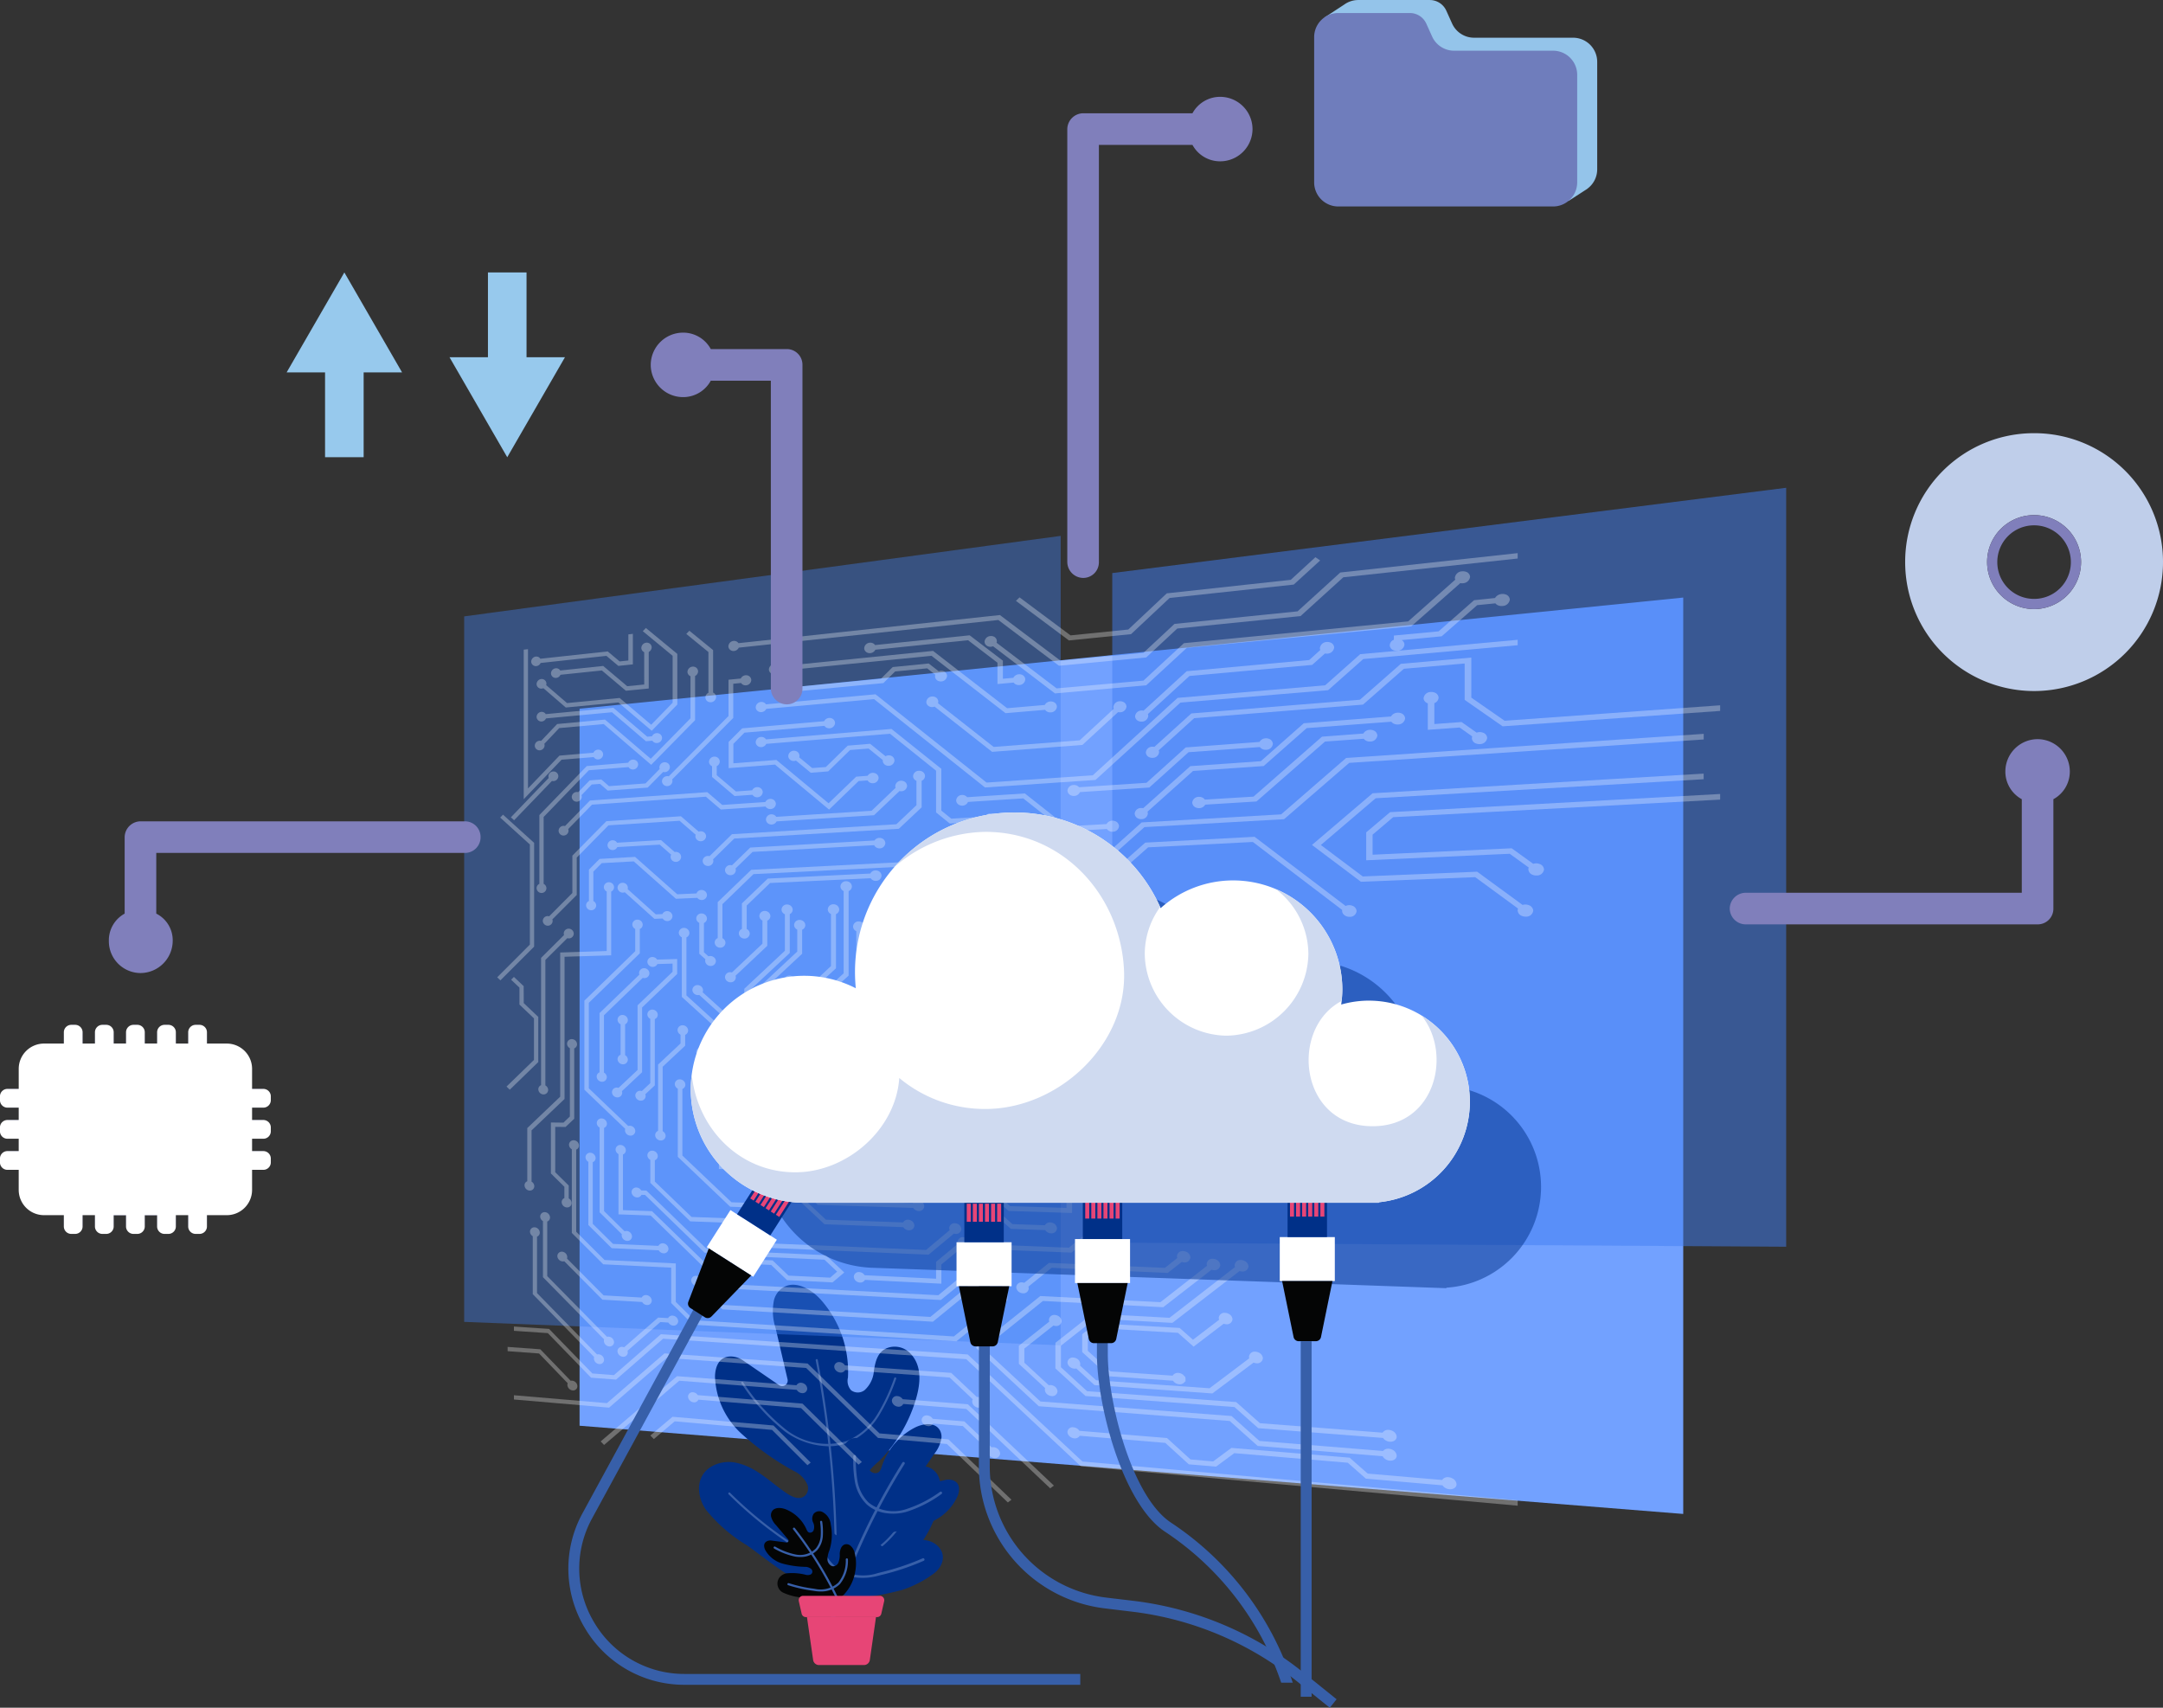 <svg xmlns="http://www.w3.org/2000/svg" xmlns:xlink="http://www.w3.org/1999/xlink" width="266.001" height="210" viewBox="0 0 266.001 210"><rect x="0" y="0" width="266.001" height="210" fill="#333333" stroke="none"/><defs><style>.a{fill:#72a1ff;}.b,.j{fill:#003088;}.c{fill:#375fa9;}.d{fill:#040505;}.e{fill:#e74576;}.f,.g{fill:#407ff4;}.f,.j{opacity:0.5;}.g{opacity:0.4;}.h{opacity:0.3;}.i{fill:#fff;}.k{fill:#cfdaf0;}.l{fill:#97c9ed;}.m{fill:#94c4ea;}.n{fill:#6f7dbc;}.o{fill:#bfceea;}.p{fill:#807fbb;}.q{fill:#999dcd;}.r{fill:#dfe4f3;}.s{fill:#252a56;}.t{mix-blend-mode:soft-light;isolation:isolate;fill:url(#a);}</style><linearGradient id="a" x1="50.301" y1="-0.499" x2="50.694" y2="1.103" gradientUnits="objectBoundingBox"><stop offset="0" stop-color="#fff"/><stop offset="0.098" stop-color="#f9f9f9"/><stop offset="0.222" stop-color="#e9e9e9"/><stop offset="0.36" stop-color="#cfcfcf"/><stop offset="0.508" stop-color="#ababab"/><stop offset="0.665" stop-color="#7c7c7c"/><stop offset="0.829" stop-color="#434343"/><stop offset="0.996" stop-color="#010101"/><stop offset="1"/></linearGradient></defs><g transform="translate(18268.359 -15731.653)"><path class="a" d="M-1734.293,6042.788l135.725,10.848V5940.947l-135.725,13.668Z" transform="translate(-16462.791 9864.188)"/><g transform="translate(-18182.404 15889.636)"><g transform="translate(0 0)"><path class="b" d="M-1658.485,6239.173c-1.467-.583-2.771.707-3.508,1.966a7.141,7.141,0,0,1-2.016,2.674,2.222,2.222,0,0,1-1.264.383c-1.65-.042-2.1-1.889-1.568-3.158a9.029,9.029,0,0,1,2.2-2.659,17.938,17.938,0,0,0,4.569-7.758c.522-1.84.711-3.963-.7-5.448a2.643,2.643,0,0,0-2.863-.7c-1.219.487-1.449,1.664-1.642,2.746a3.537,3.537,0,0,1-1.144,2.435,1.362,1.362,0,0,1-1.667.015,1.724,1.724,0,0,1-.385-1.558,13.337,13.337,0,0,0-3.308-9.539c-1.255-1.415-3.408-2.612-4.95-1.33a2.654,2.654,0,0,0-.821,1.276,6.692,6.692,0,0,0,.182,3.514l1.472,6.308a.678.678,0,0,1-1.05.7l-4.4-3.016a2.752,2.752,0,0,0-1.375-.5c-1.624-.1-2.086,1.3-2.1,2.49a9.979,9.979,0,0,0,3.238,6.983,33.786,33.786,0,0,0,6.454,4.6,3.35,3.35,0,0,1,1.69,1.726,1.263,1.263,0,0,1-.328,1.327c-.629.544-1.51.169-2.163-.261-2.02-1.331-3.7-3.208-6.161-3.771a4.405,4.405,0,0,0-2.627.172c-2.582,1.045-2.448,3.8-1.224,5.567a19.062,19.062,0,0,0,5.038,4.374c3.666,2.588,8.762,7.26,13.683,5.78a15.454,15.454,0,0,0,7.242-5.36,14.407,14.407,0,0,0,2.793-5.8,4.471,4.471,0,0,0-.222-3.216A2.169,2.169,0,0,0-1658.485,6239.173Z" transform="translate(1686.797 -6216.694)"/><g transform="translate(3.607 9.146)"><g transform="translate(10.749)"><path class="c" d="M-1639.845,6246.541a.129.129,0,0,0-.1.15,131.463,131.463,0,0,1,1.959,34.929.128.128,0,0,0,.118.137h.01a.128.128,0,0,0,.128-.118,131.719,131.719,0,0,0-1.962-35A.129.129,0,0,0-1639.845,6246.541Z" transform="translate(1639.949 -6246.539)"/></g><g transform="translate(1.596 2.254)"><path class="c" d="M-1650.837,6253.9a.128.128,0,0,0-.166.074,23.544,23.544,0,0,1-2.126,4.536,8.082,8.082,0,0,1-3.716,3.2,8.221,8.221,0,0,1-7.445-1.377,24.16,24.16,0,0,1-5.3-5.861.129.129,0,0,0-.179-.029.129.129,0,0,0-.029.18,24.358,24.358,0,0,0,5.354,5.92,9.426,9.426,0,0,0,5.355,1.816,6.582,6.582,0,0,0,2.33-.408,8.347,8.347,0,0,0,3.84-3.3,23.8,23.8,0,0,0,2.151-4.585A.128.128,0,0,0-1650.837,6253.9Z" transform="translate(1669.818 -6253.895)"/></g><g transform="translate(0 16.403)"><path class="c" d="M-1652.443,6301.771a.129.129,0,0,0-.175.049c-1.206,2.149-3.166,5.125-6.235,6.149a9.669,9.669,0,0,1-8.579-1.811l-.527-.384a49.425,49.425,0,0,1-6.847-5.671.128.128,0,0,0-.182,0,.128.128,0,0,0,0,.181,49.612,49.612,0,0,0,6.879,5.7l.527.383a10.949,10.949,0,0,0,6.35,2.234,7.745,7.745,0,0,0,2.462-.388c3.153-1.052,5.15-4.081,6.378-6.267A.128.128,0,0,0-1652.443,6301.771Z" transform="translate(1675.026 -6300.065)"/></g></g></g><g transform="translate(12.528 17.151)"><path class="b" d="M-1627.259,6279.543a1.666,1.666,0,0,0-.9-.02l-3.183.751a.416.416,0,0,1-.439-.64l2.26-3.3a4.161,4.161,0,0,0,.9-1.979,1.64,1.64,0,0,0-.18-.917c-.589-1.083-2.085-.875-3.118-.343a8.283,8.283,0,0,0-4.033,4.746c-.1.324-.209.684-.57.81a.827.827,0,0,1-.946-.382,2.194,2.194,0,0,1-.1-1.655,2.371,2.371,0,0,0-.316-1.946,2.475,2.475,0,0,0-1.789-.237c-.79.307-1.511,1.8-1.627,2.976a11.115,11.115,0,0,0,.854,5.483,5.578,5.578,0,0,1,.651,2.02c.019.85-.656,1.811-1.6,1.466a1.361,1.361,0,0,1-.634-.5,4.414,4.414,0,0,1-.545-1.988c-.135-.89-.587-1.922-1.554-1.915a1.329,1.329,0,0,0-.824.313,2.78,2.78,0,0,0-.851,1.8,8.946,8.946,0,0,0,.283,3.958,9.477,9.477,0,0,0,2.916,4.7c2.469,1.952,6.359,1,9.029.335a13.483,13.483,0,0,0,3.918-1.985c1.095-.742,1.792-2.3.557-3.476a2.671,2.671,0,0,0-1.457-.686c-1.527-.228-2.907.476-4.357.79-.468.1-1.055.12-1.29-.333a.786.786,0,0,1,.112-.837,2.061,2.061,0,0,1,1.351-.614,20.59,20.59,0,0,0,4.711-1.2,6.181,6.181,0,0,0,3.417-3.291C-1626.364,6280.754-1626.312,6279.848-1627.259,6279.543Z" transform="translate(1645.916 -6272.662)"/><g transform="translate(1.759 3.781)"><g transform="translate(1.712 0.863)"><path class="c" d="M-1625.346,6287.842a.163.163,0,0,0-.224.051,82.205,82.205,0,0,0-9.011,19.7.162.162,0,0,0,.108.2l.026.006a.163.163,0,0,0,.177-.114,81.841,81.841,0,0,1,8.975-19.626A.163.163,0,0,0-1625.346,6287.842Z" transform="translate(1634.589 -6287.817)"/></g><g transform="translate(4.696)"><path class="c" d="M-1614.182,6289.535a14.791,14.791,0,0,1-4.31,2.175,4.906,4.906,0,0,1-4.472-.854,4.883,4.883,0,0,1-1.37-2.625,14.567,14.567,0,0,1-.187-3.066.16.16,0,0,0-.161-.165.162.162,0,0,0-.165.161,14.84,14.84,0,0,0,.193,3.135,5.2,5.2,0,0,0,1.469,2.8,4.489,4.489,0,0,0,2.451,1.075,6.174,6.174,0,0,0,2.32-.146,15.022,15.022,0,0,0,4.408-2.218.163.163,0,0,0,.048-.225A.164.164,0,0,0-1614.182,6289.535Z" transform="translate(1624.85 -6285)"/></g><g transform="translate(0 8.663)"><path class="c" d="M-1626.95,6317.32a30.215,30.215,0,0,1-5.166,1.726l-.383.1a5.786,5.786,0,0,1-5.216-.861c-1.495-1.257-1.935-3.386-2.136-4.878a.162.162,0,0,0-.183-.139.162.162,0,0,0-.139.183c.208,1.546.668,3.753,2.249,5.083a5.211,5.211,0,0,0,2.687,1.131,7.267,7.267,0,0,0,2.822-.2l.383-.1a30.447,30.447,0,0,0,5.217-1.744.163.163,0,0,0,.08-.216A.162.162,0,0,0-1626.95,6317.32Z" transform="translate(1640.175 -6313.269)"/></g></g></g><g transform="translate(8.013 27.455)"><path class="d" d="M-1650.1,6310.871a.755.755,0,0,0-.484-.13c-.546.053-.741.662-.766,1.172a2.5,2.5,0,0,1-.192,1.155.767.767,0,0,1-.328.32c-.516.25-.953-.253-.992-.734a3.169,3.169,0,0,1,.25-1.178,6.3,6.3,0,0,0,.163-3.146,1.938,1.938,0,0,0-1.092-1.585.911.911,0,0,0-1,.238,1.088,1.088,0,0,0-.065,1.117,1.247,1.247,0,0,1,.038.941.471.471,0,0,1-.512.271c-.211-.05-.291-.247-.369-.424a4.7,4.7,0,0,0-2.553-2.445c-.615-.24-1.471-.27-1.741.375a.941.941,0,0,0-.048.529,2.37,2.37,0,0,0,.621,1.065l1.468,1.73a.236.236,0,0,1-.211.387l-1.841-.24a.953.953,0,0,0-.5.064c-.517.228-.435.736-.249,1.111a3.513,3.513,0,0,0,2.121,1.66,11.753,11.753,0,0,0,2.73.4,1.17,1.17,0,0,1,.8.268.446.446,0,0,1,.112.466c-.107.27-.439.293-.709.264a6.84,6.84,0,0,0-2.506-.192,1.514,1.514,0,0,0-.783.473,1.241,1.241,0,0,0,.517,1.93,6.642,6.642,0,0,0,2.257.559c1.547.222,3.869.865,5.15-.381a5.378,5.378,0,0,0,1.372-2.825,5.074,5.074,0,0,0-.07-2.252A1.578,1.578,0,0,0-1650.1,6310.871Z" transform="translate(1660.65 -6306.286)"/><g transform="translate(1.167 1.577)"><g transform="translate(2.377 0.837)"><path class="c" d="M-1648.851,6314.214a.132.132,0,0,0-.186-.022.132.132,0,0,0-.022.186,46.432,46.432,0,0,1,6.206,10.55.131.131,0,0,0,.124.081.147.147,0,0,0,.049-.01.134.134,0,0,0,.07-.174A46.687,46.687,0,0,0-1648.851,6314.214Z" transform="translate(1649.087 -6314.163)"/></g><path class="c" d="M-1651.009,6311.434a.132.132,0,0,0-.116.146,8.223,8.223,0,0,1,.073,1.733,2.733,2.733,0,0,1-.611,1.54,2.745,2.745,0,0,1-2.44.73,8.409,8.409,0,0,1-2.548-.974.132.132,0,0,0-.178.057.132.132,0,0,0,.057.178,8.547,8.547,0,0,0,2.631,1,3.709,3.709,0,0,0,.614.04,2.784,2.784,0,0,0,2.062-.855,2.993,2.993,0,0,0,.676-1.689,8.468,8.468,0,0,0-.073-1.791A.134.134,0,0,0-1651.009,6311.434Z" transform="translate(1656.843 -6311.434)"/><g transform="translate(1.697 4.617)"><path class="c" d="M-1643.989,6326.5a.132.132,0,0,0-.136.127,4.289,4.289,0,0,1-.911,2.852,3.244,3.244,0,0,1-2.86.778l-.225-.036a17.117,17.117,0,0,1-3.008-.671.133.133,0,0,0-.167.083.132.132,0,0,0,.083.167,17.322,17.322,0,0,0,3.051.682l.225.035a4.469,4.469,0,0,0,.774.057,3.269,3.269,0,0,0,2.318-.912,4.527,4.527,0,0,0,.985-3.028A.132.132,0,0,0-1643.989,6326.5Z" transform="translate(1651.304 -6326.5)"/></g></g></g><g transform="translate(12.266 38.259)"><path class="e" d="M-1636.782,6341.539h-9.45a.537.537,0,0,0-.524.657l.35,1.539a.537.537,0,0,0,.524.418h8.749a.537.537,0,0,0,.524-.418l.35-1.539A.537.537,0,0,0-1636.782,6341.539Z" transform="translate(1646.77 -6341.539)"/><path class="e" d="M-1642.692,6355.342a.727.727,0,0,0,.72.623h5.532a.727.727,0,0,0,.719-.623l.761-5.275h-8.492Z" transform="translate(1644.469 -6347.454)"/></g></g><path class="f" d="M-1520.065,5989.729l82.876.5V5896.9l-82.876,10.488Z" transform="translate(-16611.51 9894.735)"/><path class="g" d="M-1781.172,6012.857l73.358,2.88V5916.2l-73.358,9.9Z" transform="translate(-16430.104 9881.35)"/><g class="h" transform="translate(-18207.215 15799.674)"><g transform="translate(0)"><path class="i" d="M-1715.715,6254.1l-8.838-8.592-17.607-1.243-7.074,6.117-11.437-.972v.525l11.7,1,7.082-6.112,17.16,1.238,8.832,8.6,8.472.744,7.495,7.189.444-.336-7.75-7.421Z" transform="translate(1762.729 -6145.857)"/><path class="i" d="M-1704.859,6236.917l-37.741-2.491-5.776,5.03-2.651-.206-5.323-5.478-4.321-.289v.525l4.167.283,5.319,5.481,3.073.233,5.782-5.026,37.281,2.513,14.092,13.172,53.725,4.849v-.665l-53.524-4.77Z" transform="translate(1762.729 -6138.376)"/><path class="i" d="M-1604.617,5930.285l-15.138,1.544-3.818,3.558-10.185.973-7.464-5.621-32.154,3.458a.615.615,0,0,0-.276-.228.676.676,0,0,0-.333-.047.7.7,0,0,0-.629.651.563.563,0,0,0,.1.321.619.619,0,0,0,.27.218.665.665,0,0,0,.332.048.727.727,0,0,0,.579-.412l31.917-3.4,7.459,5.627,10.725-1.021,3.822-3.556,15.158-1.53,5.259-4.77,21.445-2.309v-.665l-21.817,2.384Z" transform="translate(1703.045 -5923.128)"/><path class="i" d="M-1593.616,5963.5l-18.141,1.544-10.434,9.519-13.06.894-13.658-10.854-13.471,1.234a.639.639,0,0,0-.283-.238.692.692,0,0,0-.339-.052.689.689,0,0,0-.638.646.568.568,0,0,0,.1.325.643.643,0,0,0,.274.224.7.7,0,0,0,.337.053.713.713,0,0,0,.585-.4l13.251-1.2,13.649,10.866,13.585-.925,10.447-9.513,18.163-1.526,4.321-3.83,18.989-1.7v-.665l-19.365,1.767Z" transform="translate(1695.434 -5947.246)"/><path class="i" d="M-1658.016,6010.5a.788.788,0,0,0-.365-.061.715.715,0,0,0-.689.66.584.584,0,0,0,.108.335.7.7,0,0,0,.3.24l.007,0v3l-2.471,2.343-20.216,1.221-2.759,2.7a.7.7,0,0,0-.225-.025.644.644,0,0,0-.621.613.629.629,0,0,0,.367.556.687.687,0,0,0,.328.065.645.645,0,0,0,.623-.614.559.559,0,0,0-.039-.2l2.606-2.559,20.24-1.2,2.807-2.639v-3.264a.661.661,0,0,0,.413-.588A.645.645,0,0,0-1658.016,6010.5Z" transform="translate(1710.214 -5983.678)"/><path class="i" d="M-1634.409,6004.112a.816.816,0,0,0-.377-.065.772.772,0,0,0-.651.406l-4.151.252-1.227-.994v-5.139l-6.129-4.9-15.437,1.28a.638.638,0,0,0-.283-.24.693.693,0,0,0-.339-.056.681.681,0,0,0-.638.641.572.572,0,0,0,.1.325.649.649,0,0,0,.274.227.7.7,0,0,0,.337.056.706.706,0,0,0,.585-.4l15.216-1.245,5.667,4.542v5.132l1.683,1.365,4.382-.26a.723.723,0,0,0,.315.26.816.816,0,0,0,.378.066.724.724,0,0,0,.715-.664A.665.665,0,0,0-1634.409,6004.112Z" transform="translate(1695.434 -5972.053)"/><path class="i" d="M-1623.366,5968.617a.85.85,0,0,0-.388-.057.821.821,0,0,0-.67.431l-4.629.4-9.113-7.049-18.916,1.905a.623.623,0,0,0-.285-.236.7.7,0,0,0-.341-.05.7.7,0,0,0-.643.654.564.564,0,0,0,.1.324.639.639,0,0,0,.276.223.7.7,0,0,0,.34.05.726.726,0,0,0,.589-.407l18.69-1.861,9.107,7.057,4.867-.411a.715.715,0,0,0,.324.255.854.854,0,0,0,.389.057.765.765,0,0,0,.736-.692A.653.653,0,0,0-1623.366,5968.617Z" transform="translate(1691.765 -5950.322)"/><path class="i" d="M-1512.625,5930.458a1.1,1.1,0,0,0-.466-.049.916.916,0,0,0-.88.783.55.55,0,0,0,.055.238l-5.8,5.136-27.574,2.678-4.981,4.606-10.679.952-7.383-5.612a.585.585,0,0,0,.037-.2.631.631,0,0,0-.422-.574.808.808,0,0,0-.377-.049.763.763,0,0,0-.714.693.573.573,0,0,0,.115.341.7.7,0,0,0,.307.233.809.809,0,0,0,.377.05.873.873,0,0,0,.244-.062l7.618,5.8,11.219-1,4.987-4.6,27.61-2.651,6.03-5.31a1.085,1.085,0,0,0,.319.013.915.915,0,0,0,.883-.782A.7.7,0,0,0-1512.625,5930.458Z" transform="translate(1631.744 -5928.173)"/><path class="i" d="M-1478.8,5987.211a1.062,1.062,0,0,0-.452-.062.963.963,0,0,0-.782.463l-10.728.833-5.286,4.667-8.666.608-5.8,5.174a.947.947,0,0,0-.276-.026.767.767,0,0,0-.765.689.69.69,0,0,0,.451.611.918.918,0,0,0,.4.068.767.767,0,0,0,.767-.688.564.564,0,0,0-.047-.226l5.611-5.016,8.678-.6,5.292-4.664,10.413-.787a.827.827,0,0,0,.378.276,1.068,1.068,0,0,0,.454.063.862.862,0,0,0,.858-.746A.715.715,0,0,0-1478.8,5987.211Z" transform="translate(1589.953 -5967.527)"/><path class="i" d="M-1610.45,6005.561l-17.147.989-3.574,3.2-10.795.556-2.96-2.38-7.879.453-3.208,3-19.605,1-4.117,3.971v4.423a.6.6,0,0,0-.373.544.648.648,0,0,0,.369.565.714.714,0,0,0,.331.073.631.631,0,0,0,.627-.6.645.645,0,0,0-.367-.564l-.007,0V6016.6l3.82-3.693,19.628-.984,3.212-3,7.376-.406,2.957,2.381,11.326-.579,3.578-3.194,17.169-.971,8.009-6.926,43.6-2.879v-.691l-43.97,2.965Z" transform="translate(1706.854 -5973.437)"/><path class="i" d="M-1440.416,6020.369l6.02,4.526,14.055-.566,5.27,3.861a.564.564,0,0,0-.051.235.776.776,0,0,0,.533.675,1.179,1.179,0,0,0,.478.084.858.858,0,0,0,.906-.73.778.778,0,0,0-.535-.676,1.175,1.175,0,0,0-.478-.083,1.175,1.175,0,0,0-.3.05l-5.586-4.085-14.067.583-5.154-3.867,6.744-5.75,40.335-2.338v-.691l-40.713,2.417Z" transform="translate(1540.615 -5984.486)"/><path class="i" d="M-1571.021,5981.3a.884.884,0,0,0-.4-.058.785.785,0,0,0-.757.7.558.558,0,0,0,.047.223l-4.193,3.879-10.58.812-6.846-5.375a.562.562,0,0,0,.037-.2.634.634,0,0,0-.411-.572.774.774,0,0,0-.366-.054.734.734,0,0,0-.694.674.576.576,0,0,0,.111.338.7.7,0,0,0,.3.233.775.775,0,0,0,.367.055.8.8,0,0,0,.237-.058l7.074,5.564,11.105-.85,4.388-4.036a.886.886,0,0,0,.274.02.785.785,0,0,0,.759-.7A.664.664,0,0,0-1571.021,5981.3Z" transform="translate(1647.957 -5963.027)"/><path class="i" d="M-1721.336,6089.76a.659.659,0,0,0-.318-.073.607.607,0,0,0-.6.587.567.567,0,0,0,.037.2l-4.9,4.729v7.29a.556.556,0,0,0-.352.517.657.657,0,0,0,.348.56.647.647,0,0,0,.311.081.578.578,0,0,0,.591-.564.653.653,0,0,0-.347-.559l-.006,0v-7.055l4.771-4.6a.649.649,0,0,0,.218.033.607.607,0,0,0,.6-.586A.641.641,0,0,0-1721.336,6089.76Z" transform="translate(1739.702 -6038.646)"/><path class="i" d="M-1709.563,6106.366a.67.67,0,0,0-.32-.076.6.6,0,0,0-.6.581.6.6,0,0,0,.094.32.684.684,0,0,0,.26.24l.006,0v7.9l-1.042.975a.634.634,0,0,0-.2-.032.584.584,0,0,0-.6.567.666.666,0,0,0,.355.567.668.668,0,0,0,.317.083.583.583,0,0,0,.6-.567.592.592,0,0,0-.044-.222l1.169-1.092v-8.153a.576.576,0,0,0,.363-.529A.653.653,0,0,0-1709.563,6106.366Z" transform="translate(1728.951 -6050.161)"/><path class="i" d="M-1725.6,6070.253a.65.65,0,0,0-.317-.068.615.615,0,0,0-.6.593.59.59,0,0,0,.094.316.652.652,0,0,0,.257.233l.006,0v2.741l-6.253,6.081V6091.1l5.026,4.812a.53.53,0,0,0-.031.181.672.672,0,0,0,.353.569.668.668,0,0,0,.316.085.574.574,0,0,0,.6-.56.673.673,0,0,0-.354-.57.672.672,0,0,0-.316-.085.613.613,0,0,0-.2.032l-4.846-4.633v-10.517l6.268-6.084v-2.989a.589.589,0,0,0,.359-.535A.632.632,0,0,0-1725.6,6070.253Z" transform="translate(1743.134 -6025.119)"/><path class="i" d="M-1745.767,6055.245a.623.623,0,0,0-.312-.065.614.614,0,0,0-.591.593.587.587,0,0,0,.093.314.64.64,0,0,0,.254.229l.006,0v7.323l-5.72.182v17.73l-4.048,3.86v6.54a.526.526,0,0,0-.338.5.669.669,0,0,0,.335.56.63.63,0,0,0,.3.088.542.542,0,0,0,.568-.538.666.666,0,0,0-.333-.558l-.006,0v-6.308l4.058-3.862v-17.489l5.733-.175v-7.839a.593.593,0,0,0,.353-.535A.618.618,0,0,0-1745.767,6055.245Z" transform="translate(1759.785 -6014.712)"/><path class="i" d="M-1741.417,6202.983a.7.7,0,0,0-.312-.1.6.6,0,0,0-.2.021l-7.35-7.465v-6.711a.527.527,0,0,0,.342-.5.679.679,0,0,0-.339-.565.647.647,0,0,0-.3-.089.54.54,0,0,0-.572.535.633.633,0,0,0,.089.316.7.7,0,0,0,.245.246l.006,0v6.9l7.522,7.65a.517.517,0,0,0-.031.179.714.714,0,0,0,.349.586.69.69,0,0,0,.312.1.534.534,0,0,0,.592-.524A.715.715,0,0,0-1741.417,6202.983Z" transform="translate(1755.435 -6106.536)"/><path class="i" d="M-1683.565,6149.305a.743.743,0,0,0-.339-.094.616.616,0,0,0-.587.33l-4.653-.149-6.044-5.745v-8.19a.568.568,0,0,0,.367-.527.669.669,0,0,0-.363-.572.687.687,0,0,0-.324-.083.6.6,0,0,0-.614.575.611.611,0,0,0,.1.324.707.707,0,0,0,.264.247l.006,0v8.386l6.443,6.132,4.861.162a.754.754,0,0,0,.284.273.749.749,0,0,0,.341.1.6.6,0,0,0,.644-.569A.71.71,0,0,0-1683.565,6149.305Z" transform="translate(1717.962 -6069.568)"/><path class="i" d="M-1668.941,6171.921a.849.849,0,0,0-.371-.1.636.636,0,0,0-.7.591.6.6,0,0,0,.059.256l-2.909,2.44-18.792-.789-3.176-3.02-6.869-.248-4.516-4.351v-2.621a.552.552,0,0,0,.363-.517.68.68,0,0,0-.358-.575.689.689,0,0,0-.32-.088.576.576,0,0,0-.6.56.619.619,0,0,0,.094.323.716.716,0,0,0,.26.25l.006,0v2.822l4.909,4.738,6.864.255,3.174,3.022,19.274.822,3.116-2.593a.826.826,0,0,0,.21.037.636.636,0,0,0,.7-.59A.745.745,0,0,0-1668.941,6171.921Z" transform="translate(1725.601 -6089.422)"/><path class="i" d="M-1664.726,6107.108a.828.828,0,0,0-.365-.1.669.669,0,0,0-.63.342l-11.525-.356-12-11.155v-10.106l-4.326-3.932v-7.133a.6.6,0,0,0,.367-.541.638.638,0,0,0-.364-.559.673.673,0,0,0-.325-.07.624.624,0,0,0-.614.6.6.6,0,0,0,.1.321.669.669,0,0,0,.265.237l.006,0v7.331l4.315,3.929v10.095l12.4,11.547,11.743.376a.817.817,0,0,0,.3.284.829.829,0,0,0,.365.1.631.631,0,0,0,.691-.589A.732.732,0,0,0-1664.726,6107.108Z" transform="translate(1716.842 -6027.417)"/><path class="i" d="M-1655.268,6083.5a.772.772,0,0,0-.352-.083.669.669,0,0,0-.609.356l-11.405.027v-9.046l5.006-4.68V6065.3a.608.608,0,0,0,.357-.542.651.651,0,0,0-.383-.572.716.716,0,0,0-.342-.07.653.653,0,0,0-.647.617.591.591,0,0,0,.1.329.685.685,0,0,0,.277.24l.037.017v4.486l-4.994,4.677v9.876l12.033-.014a.743.743,0,0,0,.294.269.77.77,0,0,0,.353.085.639.639,0,0,0,.667-.6A.694.694,0,0,0-1655.268,6083.5Z" transform="translate(1698.61 -6020.911)"/><path class="i" d="M-1692.919,6132.267l-6.966-6.436v-4.079l10.1.072,2.837-2.5v-4.8l-3.273-2.875-9.526.115a.711.711,0,0,0-.285-.261.732.732,0,0,0-.341-.08.629.629,0,0,0-.643.6.609.609,0,0,0,.1.334.728.728,0,0,0,.276.247.73.73,0,0,0,.34.08.649.649,0,0,0,.588-.355l9.307-.1,2.827,2.488v4.322l-2.508,2.229-10.395-.072V6126l7.384,6.832,15.833.474,2.33,2.093v5.245l-5.253,4.326-25.977-1.367-9.23-8.971-3.573-.125v-6.846a.547.547,0,0,0,.356-.514.673.673,0,0,0-.352-.569.664.664,0,0,0-.315-.087.569.569,0,0,0-.594.556.615.615,0,0,0,.093.32.71.71,0,0,0,.255.248l.006,0v7.41l3.961.143,9.224,8.978,26.456,1.413,5.6-4.587v-5.74l-2.8-2.51Z" transform="translate(1734.433 -6053.716)"/><path class="i" d="M-1600.276,6071.271a.83.83,0,0,0-.371-.082.835.835,0,0,0-.24.041l-6.659-5.693v-9.01a.638.638,0,0,0,.409-.575.666.666,0,0,0-.4-.586.781.781,0,0,0-.361-.069.686.686,0,0,0-.683.639.6.6,0,0,0,.106.337.723.723,0,0,0,.293.246l.007,0v9.216l6.867,5.881a.543.543,0,0,0-.037.2.7.7,0,0,0,.415.606.833.833,0,0,0,.371.083.676.676,0,0,0,.7-.627A.7.7,0,0,0-1600.276,6071.271Z" transform="translate(1657.25 -6014.793)"/><path class="i" d="M-1607.3,6088.16a.839.839,0,0,0-.377-.087.72.72,0,0,0-.652.368l-5.262.012-9.941-8.647v-7.679a.623.623,0,0,0,.4-.565.666.666,0,0,0-.4-.584.768.768,0,0,0-.354-.073.668.668,0,0,0-.67.626.6.6,0,0,0,.105.334.712.712,0,0,0,.287.247l.007,0V6080l10.373,9.038,5.493-.006a.792.792,0,0,0,.315.278.865.865,0,0,0,.378.088.675.675,0,0,0,.715-.623A.716.716,0,0,0-1607.3,6088.16Z" transform="translate(1668.32 -6025.619)"/><path class="i" d="M-1582.579,6092.955l-.007,0v-8.214l-11.167-9.388a.562.562,0,0,0,.036-.2.678.678,0,0,0-.411-.594.806.806,0,0,0-.367-.075.686.686,0,0,0-.694.635.6.6,0,0,0,.112.345.756.756,0,0,0,.3.25.794.794,0,0,0,.366.076.789.789,0,0,0,.238-.044l10.917,9.193v7.98a.62.62,0,0,0-.433.571.726.726,0,0,0,.428.623.867.867,0,0,0,.383.09.68.68,0,0,0,.727-.625A.722.722,0,0,0-1582.579,6092.955Z" transform="translate(1647.958 -6028.1)"/><path class="i" d="M-1617.4,6091.8a.861.861,0,0,0-.387-.08.706.706,0,0,0-.732.645.617.617,0,0,0,.114.351.793.793,0,0,0,.315.262l.007,0v22.528l-7.237-6.321-19.936-.186-2.806,2.492a.73.73,0,0,0-.236-.043.613.613,0,0,0-.65.583.623.623,0,0,0,.1.338.768.768,0,0,0,.28.257.766.766,0,0,0,.344.09.613.613,0,0,0,.652-.583.6.6,0,0,0-.04-.211l2.646-2.36,19.451.212,8.108,7.092V6093a.646.646,0,0,0,.438-.587A.707.707,0,0,0-1617.4,6091.8Z" transform="translate(1685.241 -6040.056)"/><path class="i" d="M-1600.9,6103.631a.885.885,0,0,0-.39-.083.707.707,0,0,0-.74.644.62.62,0,0,0,.115.354.811.811,0,0,0,.318.266l.008,0v23.962l-6.926-.214-6.439-5.727-13-.264a.764.764,0,0,0-.295-.275.78.78,0,0,0-.354-.092.613.613,0,0,0-.666.586.63.63,0,0,0,.107.343.785.785,0,0,0,.286.261.8.8,0,0,0,.352.093.65.65,0,0,0,.609-.342l12.772.274,6.434,5.732,7.806.25v-24.562a.642.642,0,0,0,.443-.586A.716.716,0,0,0-1600.9,6103.631Z" transform="translate(1671.599 -6048.258)"/><path class="i" d="M-1673.91,6151.485a.92.92,0,0,0-.395-.094.69.69,0,0,0-.748.626.639.639,0,0,0,.117.359.845.845,0,0,0,.321.275l.008,0v12.176l-2.49,2.023-8.2-.328v6.427l-5.94,4.813-31.906-1.985-2.287-2.261v-4.731l-8.763-.421-3.487-3.475v-10.1a.541.541,0,0,0,.347-.507.668.668,0,0,0-.344-.563.644.644,0,0,0-.307-.084.559.559,0,0,0-.581.549.621.621,0,0,0,.091.317.7.7,0,0,0,.249.244l.006,0v10.29l3.866,3.858,8.356.411v4.351l2.686,2.661,32.384,2.042,6.294-5.073v-6.144l7.863.314,2.853-2.3V6152.7a.624.624,0,0,0,.447-.578A.747.747,0,0,0-1673.91,6151.485Z" transform="translate(1747.396 -6081.44)"/><path class="i" d="M-1700.845,6254.315a.8.8,0,0,0-.344-.11.6.6,0,0,0-.595.305l-14.686-1.116-9.392,8.023.418.436,9.247-7.9,14.452,1.124a.822.822,0,0,0,.288.289.783.783,0,0,0,.345.111.571.571,0,0,0,.653-.543A.755.755,0,0,0-1700.845,6254.315Z" transform="translate(1738.587 -6152.185)"/><path class="i" d="M-1689.606,6260.2a.811.811,0,0,0-.252-.247.728.728,0,0,0-.325-.107.544.544,0,0,0-.618.526.652.652,0,0,0,.1.336.8.8,0,0,0,.265.267.744.744,0,0,0,.327.109.556.556,0,0,0,.579-.328l12.63,1.037,7.062,6.954.413-.328-7.3-7.177Z" transform="translate(1714.271 -6156.659)"/><path class="i" d="M-1524.043,6229.8a1.159,1.159,0,0,0-.451-.134.844.844,0,0,0-.732.27l-15.193-1.231-3.438-3.067-23.5-1.788-7-6.5,7.313-5.86,14.788.77,5.941-4.61a1.008,1.008,0,0,0,.286.056.7.7,0,0,0,.792-.62.8.8,0,0,0-.468-.669,1.017,1.017,0,0,0-.418-.11.7.7,0,0,0-.79.62.6.6,0,0,0,.049.234l-5.736,4.477-14.77-.752-7.927,6.349,7.741,7.2,23.48,1.813,3.435,3.07,15.371,1.264a1.009,1.009,0,0,0,.422.412,1.143,1.143,0,0,0,.451.134c.472.039.856-.234.856-.609A.873.873,0,0,0-1524.043,6229.8Z" transform="translate(1634.16 -6119.531)"/><path class="i" d="M-1501.9,6227.8a1.169,1.169,0,0,0-.451-.131.808.808,0,0,0-.779.341l-15.077-1.163-2.928-2.6-18.332-1.336-3.215-2.945v-2.655l4.211-3.324,9.485.522,8.273-6.378a1.022,1.022,0,0,0,.29.056.7.7,0,0,0,.8-.624.8.8,0,0,0-.474-.673,1.029,1.029,0,0,0-.423-.111.7.7,0,0,0-.8.624.605.605,0,0,0,.049.235l-8.063,6.245-9.472-.511-4.56,3.59v3.147l3.7,3.391,18.318,1.356,2.926,2.6,15.345,1.2a1.037,1.037,0,0,0,.377.334,1.16,1.16,0,0,0,.452.132c.472.037.855-.237.855-.613A.87.87,0,0,0-1501.9,6227.8Z" transform="translate(1612.013 -6119.854)"/><path class="i" d="M-1703.2,6269.687l-2.727,2.3.428.44,2.57-2.182,11.967,1.055,4.355,4.343.4-.324-4.584-4.564Z" transform="translate(1724.761 -6163.485)"/><path class="i" d="M-1677.848,6136.752l-5.455-.124v-2.807l-2.422-2.27v-9l-.574,0v9.168l2.416,2.268v3.182l5.861.139,7.128,6.658,10.524.387v-.581l-10.346-.368Z" transform="translate(1711.148 -6061.436)"/><path class="i" d="M-1700.059,6115.809l-2.76,2.588v8.7l.563.01v-8.436l2.766-2.59v-2.077l-.569.006Z" transform="translate(1722.606 -6055.512)"/><path class="i" d="M-1525.433,5927.531l-15.245,1.662-4.735,4.45-7.1.718-6.272-4.675-.445.431,6.517,4.867,7.641-.773,4.741-4.448,15.265-1.647,3.252-2.967-.586-.4Z" transform="translate(1623.022 -5924.25)"/><path class="i" d="M-1513.75,5997.494a.962.962,0,0,0-.428-.062.9.9,0,0,0-.738.445l-9.071.675-4.825,4.348-8.295.546a.787.787,0,0,0-.292-.213.877.877,0,0,0-.39-.063.753.753,0,0,0-.741.682.673.673,0,0,0,.438.6.878.878,0,0,0,.392.065.8.8,0,0,0,.7-.472l8.529-.563,4.83-4.345,8.772-.633a.8.8,0,0,0,.357.271.984.984,0,0,0,.429.063.818.818,0,0,0,.811-.721A.7.7,0,0,0-1513.75,5997.494Z" transform="translate(1608.663 -5974.66)"/><path class="i" d="M-1388.333,5983.83a1.123,1.123,0,0,0-.469-.064,1.155,1.155,0,0,0-.3.063l-1.859-1.305-3.342.249V5980.2a.767.767,0,0,0,.52-.669.718.718,0,0,0-.515-.64,1.078,1.078,0,0,0-.459-.06.877.877,0,0,0-.868.755.6.6,0,0,0,.135.375.849.849,0,0,0,.373.262l.01,0v3.259l3.908-.286,1.56,1.1a.579.579,0,0,0-.047.225.733.733,0,0,0,.523.649,1.113,1.113,0,0,0,.469.066.882.882,0,0,0,.888-.755A.735.735,0,0,0-1388.333,5983.83Z" transform="translate(1509.552 -5961.757)"/><path class="i" d="M-1466.2,5994.087a1.05,1.05,0,0,0-.447-.063.946.946,0,0,0-.773.457l-5.083.384-8.421,7.373-5.986.366a.782.782,0,0,0-.348-.271.949.949,0,0,0-.417-.067.786.786,0,0,0-.784.7.7.7,0,0,0,.463.618.948.948,0,0,0,.414.068.857.857,0,0,0,.718-.429l6.3-.389,8.432-7.369,4.765-.345a.823.823,0,0,0,.374.277,1.034,1.034,0,0,0,.448.064.85.85,0,0,0,.848-.738A.716.716,0,0,0-1466.2,5994.087Z" transform="translate(1573.936 -5972.296)"/><path class="i" d="M-1563.63,6022.968a.9.9,0,0,0-.4-.068.816.816,0,0,0-.689.417l-4.921.281-5.124-4.049-7.094.464a.735.735,0,0,0-.28-.211.788.788,0,0,0-.37-.063.721.721,0,0,0-.7.663.587.587,0,0,0,.113.342.727.727,0,0,0,.3.243.8.8,0,0,0,.372.064.754.754,0,0,0,.664-.456l6.8-.437,5.121,4.054,5.165-.289a.765.765,0,0,0,.334.268.893.893,0,0,0,.4.069.755.755,0,0,0,.757-.682A.687.687,0,0,0-1563.63,6022.968Z" transform="translate(1639.652 -5990.001)"/><path class="i" d="M-1467.064,5969.961v-4.927l-8.669.772-5.026,4.411-20.734,1.686-4.55,4.115a.916.916,0,0,0-.278-.022.783.783,0,0,0-.768.7.678.678,0,0,0,.453.605.917.917,0,0,0,.406.063.783.783,0,0,0,.77-.7.555.555,0,0,0-.048-.226l4.363-3.954,20.76-1.666,5.032-4.409,7.471-.647v4.471l4.669,3.253,26.752-1.892v-.693l-26.51,1.9Z" transform="translate(1586.858 -5952.192)"/><path class="i" d="M-1487.406,5958.835a1.013,1.013,0,0,0-.439-.054.858.858,0,0,0-.831.748.554.554,0,0,0,.052.233l-1.367,1.236-15.063,1.372-5.307,4.855a.889.889,0,0,0-.276-.02.79.79,0,0,0-.766.706.67.67,0,0,0,.451.6.893.893,0,0,0,.4.059.787.787,0,0,0,.767-.7.555.555,0,0,0-.048-.225l5.122-4.692,15.083-1.357,1.576-1.405a1.039,1.039,0,0,0,.3.017.858.858,0,0,0,.832-.748A.69.69,0,0,0-1487.406,5958.835Z" transform="translate(1589.849 -5947.853)"/><path class="i" d="M-1600.717,5960.947a.832.832,0,0,0-.382-.053.813.813,0,0,0-.66.431l-1.286.118v-2.223l-4.088-3.12-11.635,1.2a.65.65,0,0,0-.3-.24.747.747,0,0,0-.357-.049.73.73,0,0,0-.674.673.571.571,0,0,0,.108.332.662.662,0,0,0,.29.226.737.737,0,0,0,.356.05.765.765,0,0,0,.616-.42l11.4-1.167,3.615,2.764v2.625l1.994-.182a.7.7,0,0,0,.32.251.834.834,0,0,0,.383.054.763.763,0,0,0,.725-.692A.644.644,0,0,0-1600.717,5960.947Z" transform="translate(1665.235 -5945.997)"/><path class="i" d="M-1394.964,5939.561a1.129,1.129,0,0,0-.473-.051,1.042,1.042,0,0,0-.817.493l-2.575.268-4.364,3.833-5.5.516v.52a.77.77,0,0,0-.51.669.7.7,0,0,0,.5.628,1.054,1.054,0,0,0,.453.056.879.879,0,0,0,.858-.759.656.656,0,0,0-.348-.555l4.926-.468,4.37-3.831,2.235-.221a.838.838,0,0,0,.4.273,1.125,1.125,0,0,0,.474.052.922.922,0,0,0,.9-.785A.712.712,0,0,0-1394.964,5939.561Z" transform="translate(1518.965 -5934.486)"/><path class="i" d="M-1690.656,5972.17a.683.683,0,0,0-.335-.05.715.715,0,0,0-.579.4l-1.51.149v4.464l-7.353,7.416a.647.647,0,0,0-.221-.021.65.65,0,0,0-.609.619.608.608,0,0,0,.359.543.648.648,0,0,0,.322.058.649.649,0,0,0,.61-.619.566.566,0,0,0-.037-.2l7.512-7.564v-4.2l.966-.094a.614.614,0,0,0,.28.235.678.678,0,0,0,.336.051.691.691,0,0,0,.635-.648A.6.6,0,0,0-1690.656,5972.17Z" transform="translate(1721.527 -5957.104)"/><path class="i" d="M-1637.908,6001.108a.765.765,0,0,0-.359-.058.782.782,0,0,0-.343.107l-1.9-1.531-2.755.229-2.69,2.63-1.676.126-1.6-1.322a.56.56,0,0,0,.034-.193.621.621,0,0,0-.384-.558.707.707,0,0,0-.343-.057.687.687,0,0,0-.649.644.575.575,0,0,0,.1.327.672.672,0,0,0,.279.23.718.718,0,0,0,.343.058.768.768,0,0,0,.221-.053l1.819,1.5,2.147-.168,2.693-2.628,2.276-.179,1.747,1.414a.507.507,0,0,0-.006.079.582.582,0,0,0,.109.335.7.7,0,0,0,.292.235.77.77,0,0,0,.359.06.711.711,0,0,0,.682-.658A.638.638,0,0,0-1637.908,6001.108Z" transform="translate(1686.37 -5976.183)"/><path class="i" d="M-1632.645,5968.358a.785.785,0,0,0-.368-.053.827.827,0,0,0-.238.061l-1.243-.966-4.425.442-1.448,1.436-10.847,1.033a.647.647,0,0,0,.3-.531.608.608,0,0,0-.384-.551.7.7,0,0,0-.342-.05.7.7,0,0,0-.648.654.57.57,0,0,0,.1.323.635.635,0,0,0,.278.226l.007,0v.556l11.834-1.124,1.45-1.434,3.935-.381,1.007.785a.571.571,0,0,0-.036.2.629.629,0,0,0,.411.57.786.786,0,0,0,.368.053.742.742,0,0,0,.7-.68A.629.629,0,0,0-1632.645,5968.358Z" transform="translate(1687.558 -5953.833)"/><path class="i" d="M-1642.585,6014.5a.786.786,0,0,0-.361-.062.709.709,0,0,0-.684.656.551.551,0,0,0,.043.212l-2.958,2.827-11.724.746a.652.652,0,0,0-.285-.247.7.7,0,0,0-.34-.062.668.668,0,0,0-.642.63.63.63,0,0,0,.379.561.7.7,0,0,0,.339.063.692.692,0,0,0,.588-.385l11.985-.757,3.132-2.973a.758.758,0,0,0,.248.023.707.707,0,0,0,.685-.655A.645.645,0,0,0-1642.585,6014.5Z" transform="translate(1692.586 -5986.453)"/><path class="i" d="M-1656.468,5996.069a.76.76,0,0,0-.356-.06.742.742,0,0,0-.594.361l-1.406.11-3.4,3.272-6.416-5.328-5.291.411v-2.391l1.363-1.377,9.839-.836a.656.656,0,0,0,.292.242.72.72,0,0,0,.35.056.7.7,0,0,0,.662-.654.621.621,0,0,0-.391-.56.722.722,0,0,0-.349-.055.734.734,0,0,0-.6.4l-10.081.878-1.665,1.667v3.226l5.7-.436,6.65,5.532,3.635-3.509,1.105-.078a.69.69,0,0,0,.323.286.745.745,0,0,0,.353.061.7.7,0,0,0,.676-.653A.639.639,0,0,0-1656.468,5996.069Z" transform="translate(1702.974 -5968.993)"/><path class="i" d="M-1716.387,6019.924a.707.707,0,0,0-.339-.062.7.7,0,0,0-.586.388l-5.3.357-1.844-1.573-14.428,1.031-3.066,3.136a.591.591,0,0,0-.209-.023.616.616,0,0,0-.578.6.6.6,0,0,0,.341.533.612.612,0,0,0,.3.061.616.616,0,0,0,.579-.6.557.557,0,0,0-.036-.2l2.925-3,14-.977,1.843,1.575,5.5-.365a.663.663,0,0,0,.284.245.706.706,0,0,0,.34.062.671.671,0,0,0,.643-.632A.626.626,0,0,0-1716.387,6019.924Z" transform="translate(1750.289 -5989.644)"/><path class="i" d="M-1656.651,6037.455a.761.761,0,0,0-.357-.065.737.737,0,0,0-.576.317l-15.281.871-2.249,2.182a.663.663,0,0,0-.228-.027.648.648,0,0,0-.629.616.634.634,0,0,0,.371.559.688.688,0,0,0,.332.066.647.647,0,0,0,.63-.615.56.56,0,0,0-.039-.205l2.093-2.042,14.959-.826a.7.7,0,0,0,.341.326.763.763,0,0,0,.355.066.69.69,0,0,0,.678-.643A.653.653,0,0,0-1656.651,6037.455Z" transform="translate(1703.985 -6002.374)"/><path class="i" d="M-1653.263,6050.494a.769.769,0,0,0-.357-.068.718.718,0,0,0-.617.387l-12.613.621-3.184,3.051v3.138a.6.6,0,0,0-.377.548.65.65,0,0,0,.374.568.71.71,0,0,0,.334.072.639.639,0,0,0,.635-.608.645.645,0,0,0-.372-.566l-.007,0v-2.889l2.882-2.771,12.368-.585a.7.7,0,0,0,.3.256.761.761,0,0,0,.358.069.682.682,0,0,0,.677-.637A.659.659,0,0,0-1653.263,6050.494Z" transform="translate(1700.129 -6011.415)"/><path class="i" d="M-1685.461,6073.029a.681.681,0,0,0-.329-.073.676.676,0,0,0-.213.041l-.558-.5v-3.6a.6.6,0,0,0,.371-.545.64.64,0,0,0-.367-.561.676.676,0,0,0-.328-.069.631.631,0,0,0-.62.6.589.589,0,0,0,.1.321.674.674,0,0,0,.266.237l.007,0v3.8l.756.676a.542.542,0,0,0-.033.187.649.649,0,0,0,.367.564.691.691,0,0,0,.329.074.625.625,0,0,0,.624-.6A.65.65,0,0,0-1685.461,6073.029Z" transform="translate(1711.985 -6023.415)"/><path class="i" d="M-1712.684,6058.965a.679.679,0,0,0-.322-.069.635.635,0,0,0-.556.363l-.816.032-3.459-3.1a.555.555,0,0,0,.027-.169.621.621,0,0,0-.353-.547.648.648,0,0,0-.315-.065.618.618,0,0,0-.6.6.587.587,0,0,0,.1.318.654.654,0,0,0,.256.229.646.646,0,0,0,.315.065.63.63,0,0,0,.219-.048l3.647,3.27,1.016-.04a.653.653,0,0,0,.269.247.667.667,0,0,0,.323.069.623.623,0,0,0,.61-.6A.632.632,0,0,0-1712.684,6058.965Z" transform="translate(1733.879 -6014.875)"/><path class="i" d="M-1717.225,6049.155a.678.678,0,0,0-.328-.067.642.642,0,0,0-.586.423l-2.368.108-5.191-4.6-4.365.251-1.309,1.316v3.857a.587.587,0,0,0-.349.53.62.62,0,0,0,.346.543.629.629,0,0,0,.31.066.607.607,0,0,0,.587-.588.618.618,0,0,0-.344-.542l-.007,0v-3.619l1.029-1.046,3.942-.215,5.188,4.6,2.629-.117a.678.678,0,0,0,.239.2.671.671,0,0,0,.326.068.636.636,0,0,0,.621-.607A.634.634,0,0,0-1717.225,6049.155Z" transform="translate(1742.653 -6007.668)"/><path class="i" d="M-1714.423,6039.783a.671.671,0,0,0-.324-.064.665.665,0,0,0-.106.016l-1.678-1.468-5.413.322a.636.636,0,0,0-.263-.239.633.633,0,0,0-.314-.061.624.624,0,0,0-.593.6.578.578,0,0,0,.095.315.634.634,0,0,0,.255.226.639.639,0,0,0,.313.063.633.633,0,0,0,.542-.367l5.214-.3,1.407,1.234a.561.561,0,0,0-.071.272.624.624,0,0,0,.361.551.668.668,0,0,0,.323.064.637.637,0,0,0,.613-.609A.623.623,0,0,0-1714.423,6039.783Z" transform="translate(1736.682 -6002.982)"/><path class="i" d="M-1729.38,6030.619a.668.668,0,0,0-.327-.062.692.692,0,0,0-.212.048l-2.187-1.892-9.172.607-4.181,4.236v4.593l-2.855,2.866a.6.6,0,0,0-.208-.028.6.6,0,0,0-.573.58.617.617,0,0,0,.338.538.606.606,0,0,0,.3.068.6.6,0,0,0,.574-.58.569.569,0,0,0-.035-.2l3-3v-4.6l3.9-3.964,8.745-.561,1.978,1.713a.555.555,0,0,0-.033.188.583.583,0,0,0,.1.322.656.656,0,0,0,.267.229.671.671,0,0,0,.327.063.647.647,0,0,0,.621-.616A.621.621,0,0,0-1729.38,6030.619Z" transform="translate(1754.702 -5996.357)"/><path class="i" d="M-1651.189,6054.843a.748.748,0,0,0-.352-.069.673.673,0,0,0-.666.63.594.594,0,0,0,.1.333.7.7,0,0,0,.286.243l.007,0V6066.1l-4.8,4.418-4.308.068a.7.7,0,0,0-.284-.26.726.726,0,0,0-.339-.078.629.629,0,0,0-.64.6.667.667,0,0,0,.377.577.719.719,0,0,0,.338.08.652.652,0,0,0,.586-.356l4.559-.077,5.125-4.694v-10.39a.628.628,0,0,0,.4-.567A.656.656,0,0,0-1651.189,6054.843Z" transform="translate(1694.419 -6014.431)"/><path class="i" d="M-1645.889,6064.091a.737.737,0,0,0-.35-.07.665.665,0,0,0-.662.625.6.6,0,0,0,.1.333.707.707,0,0,0,.284.243l.007,0v6.4l-1.543,1.438-2.958.069a.707.707,0,0,0-.287-.259.735.735,0,0,0-.343-.076.641.641,0,0,0-.648.606.666.666,0,0,0,.383.579.733.733,0,0,0,.342.077.665.665,0,0,0,.592-.364l3.211-.081,1.865-1.716v-6.661a.623.623,0,0,0,.4-.564A.658.658,0,0,0-1645.889,6064.091Z" transform="translate(1687.558 -6020.844)"/><path class="i" d="M-1658.738,6070.378a.733.733,0,0,0-.344-.071.654.654,0,0,0-.651.617.6.6,0,0,0,.1.33.7.7,0,0,0,.279.243l.007,0v2.7l-4.6,4.293a.688.688,0,0,0-.231-.034.631.631,0,0,0-.638.6.662.662,0,0,0,.377.575.713.713,0,0,0,.337.077.63.63,0,0,0,.639-.6.571.571,0,0,0-.04-.207l4.758-4.434v-2.958a.614.614,0,0,0,.39-.558A.656.656,0,0,0-1658.738,6070.378Z" transform="translate(1696.247 -6025.204)"/><path class="i" d="M-1670.767,6066.771a.707.707,0,0,0-.338-.07.647.647,0,0,0-.64.613.6.6,0,0,0,.1.327.692.692,0,0,0,.275.241l.006,0v2.844l-3.751,3.539a.679.679,0,0,0-.227-.032.627.627,0,0,0-.629.6.656.656,0,0,0,.371.57.7.7,0,0,0,.332.075.627.627,0,0,0,.63-.6.567.567,0,0,0-.039-.206l3.906-3.679v-3.1a.612.612,0,0,0,.383-.554A.647.647,0,0,0-1670.767,6066.771Z" transform="translate(1703.985 -6022.704)"/><path class="i" d="M-1654.879,6116.429a.747.747,0,0,0-.348-.083.648.648,0,0,0-.637.448l-5.552.038-1.084-.977a.557.557,0,0,0,.075-.279.673.673,0,0,0-.378-.58.726.726,0,0,0-.337-.08.624.624,0,0,0-.639.594.611.611,0,0,0,.1.333.737.737,0,0,0,.275.248.73.73,0,0,0,.337.081.679.679,0,0,0,.108-.01l1.367,1.235,5.869-.033a.774.774,0,0,0,.226.176.779.779,0,0,0,.347.083.637.637,0,0,0,.661-.6A.684.684,0,0,0-1654.879,6116.429Z" transform="translate(1695.53 -6056.143)"/><path class="i" d="M-1604.976,6094.485a.833.833,0,0,0-.373-.085.82.82,0,0,0-.24.04l-1.422-1.224-2.947.03v-3.435l-2.934.048-2.379-2.057v-3.112a.621.621,0,0,0,.4-.565.675.675,0,0,0-.4-.59.775.775,0,0,0-.357-.076.667.667,0,0,0-.677.625.606.606,0,0,0,.105.337.733.733,0,0,0,.29.25l.007,0V6088l2.822,2.443,2.478-.039v3.431l3.4-.03,1.184,1.021a.548.548,0,0,0-.037.2.707.707,0,0,0,.416.609.836.836,0,0,0,.372.086.671.671,0,0,0,.706-.621A.708.708,0,0,0-1604.976,6094.485Z" transform="translate(1662.601 -6034.326)"/><path class="i" d="M-1588.7,6091.635a.839.839,0,0,0-.378-.084.811.811,0,0,0-.244.039l-1.764-1.5v-2.978l-6.074-5.141a.553.553,0,0,0,.036-.2.68.68,0,0,0-.409-.6.8.8,0,0,0-.365-.076.68.68,0,0,0-.692.631.607.607,0,0,0,.111.344.759.759,0,0,0,.3.251.8.8,0,0,0,.365.077.794.794,0,0,0,.236-.043l5.837,4.948v2.975l1.988,1.7a.534.534,0,0,0-.038.2.711.711,0,0,0,.422.613.85.85,0,0,0,.378.085.681.681,0,0,0,.717-.628A.712.712,0,0,0-1588.7,6091.635Z" transform="translate(1650.319 -6032.689)"/><path class="i" d="M-1716.078,6085.258a.666.666,0,0,0-.32-.072.611.611,0,0,0-.6.589.6.6,0,0,0,.1.322.675.675,0,0,0,.26.235.665.665,0,0,0,.32.072.622.622,0,0,0,.553-.354l1.865-.052v1.007l-4.305,4.124v7.951l-2.34,2.2a.639.639,0,0,0-.214-.037.578.578,0,0,0-.594.563.663.663,0,0,0,.35.563.663.663,0,0,0,.314.083.579.579,0,0,0,.595-.564.58.58,0,0,0-.037-.2l2.483-2.333v-7.96l4.315-4.126v-1.835l-2.468.071A.666.666,0,0,0-1716.078,6085.258Z" transform="translate(1735.467 -6035.524)"/><path class="i" d="M-1679.029,6107.259a.73.73,0,0,0-.339-.083.642.642,0,0,0-.587.348h-3.93v-6.655l-3.914-3.54a.55.55,0,0,0,.053-.236.654.654,0,0,0-.366-.567.683.683,0,0,0-.327-.074.616.616,0,0,0-.619.591.6.6,0,0,0,.1.326.7.7,0,0,0,.266.24.685.685,0,0,0,.327.076.71.71,0,0,0,.155-.022l3.742,3.391v7.025l4.551.006a.727.727,0,0,0,.284.265.744.744,0,0,0,.34.084.618.618,0,0,0,.644-.589A.683.683,0,0,0-1679.029,6107.259Z" transform="translate(1713.061 -6043.336)"/><path class="i" d="M-1717.81,6109.078a.649.649,0,0,0-.353-.559.664.664,0,0,0-.315-.077.594.594,0,0,0-.6.577.6.6,0,0,0,.094.318.686.686,0,0,0,.256.239l.024.012v3.753a.569.569,0,0,0-.374.527.656.656,0,0,0,.351.562.66.66,0,0,0,.315.08.586.586,0,0,0,.6-.569.652.652,0,0,0-.336-.552v-3.8A.574.574,0,0,0-1717.81,6109.078Z" transform="translate(1733.879 -6051.653)"/><path class="i" d="M-1657.5,6136.383l-.028-.117h-.037a.748.748,0,0,0-.324-.319.776.776,0,0,0-.35-.086.655.655,0,0,0-.628.4l-9.931-.022-2.279,2.07a.693.693,0,0,0-.289-.064.6.6,0,0,0-.632.579.684.684,0,0,0,.373.583.729.729,0,0,0,.334.087.606.606,0,0,0,.634-.58.568.568,0,0,0-.02-.147l2.163-1.976,9.74.041a.783.783,0,0,0,.262.223.787.787,0,0,0,.351.087.675.675,0,0,0,.581-.3h.086v-.354Z" transform="translate(1701.229 -6070.669)"/><path class="i" d="M-1591.65,6134.272a.86.86,0,0,0-.381-.092.8.8,0,0,0-.247.036l-1.867-1.619-6.975-.04-3.558-3.125a.552.552,0,0,0,.036-.2.7.7,0,0,0-.406-.6.8.8,0,0,0-.362-.086.652.652,0,0,0-.685.609.619.619,0,0,0,.11.345.773.773,0,0,0,.294.258.811.811,0,0,0,.362.086.751.751,0,0,0,.234-.036l3.786,3.332,6.969.046,1.625,1.411a.533.533,0,0,0-.038.2.73.73,0,0,0,.426.624.879.879,0,0,0,.381.093.671.671,0,0,0,.723-.617A.729.729,0,0,0-1591.65,6134.272Z" transform="translate(1655.522 -6065.596)"/><path class="i" d="M-1686.557,6121.482a.7.7,0,0,0-.328-.08.605.605,0,0,0-.62.582.665.665,0,0,0,.366.572.693.693,0,0,0,.328.081.605.605,0,0,0,.621-.582A.667.667,0,0,0-1686.557,6121.482Z" transform="translate(1711.985 -6060.642)"/><path class="i" d="M-1603.657,6190.705a.835.835,0,0,0-.363-.1.625.625,0,0,0-.686.585.734.734,0,0,0,.4.618.819.819,0,0,0,.363.1.625.625,0,0,0,.688-.584A.737.737,0,0,0-1603.657,6190.705Z" transform="translate(1654.559 -6108.637)"/><path class="i" d="M-1694.068,6112.662a.678.678,0,0,0-.324-.078.605.605,0,0,0-.614.583.659.659,0,0,0,.362.567.684.684,0,0,0,.324.079.606.606,0,0,0,.615-.583A.659.659,0,0,0-1694.068,6112.662Z" transform="translate(1717.187 -6054.526)"/><path class="i" d="M-1703.07,6154.906a.678.678,0,0,0-.32-.087.574.574,0,0,0-.607.563.679.679,0,0,0,.358.574.692.692,0,0,0,.321.087.581.581,0,0,0,.608-.563A.675.675,0,0,0-1703.07,6154.906Z" transform="translate(1723.424 -6083.818)"/><path class="i" d="M-1742.957,6118.212a.636.636,0,0,0-.307-.077.577.577,0,0,0-.581.564.6.6,0,0,0,.09.314.663.663,0,0,0,.249.236l.006,0v8.4l-.788.759-1.542-.02v6.269l1.656,1.636v1.39a.531.531,0,0,0-.334.495.677.677,0,0,0,.341.566.653.653,0,0,0,.306.091.548.548,0,0,0,.58-.54.676.676,0,0,0-.342-.566l-.015-.008v-1.58l-1.66-1.637v-5.576l1.267.009,1.069-1.009v-8.649a.56.56,0,0,0,.347-.517A.645.645,0,0,0-1742.957,6118.212Z" transform="translate(1752.436 -6058.375)"/><path class="i" d="M-1608.128,6163.735a.9.9,0,0,0-.388-.1.717.717,0,0,0-.67.354l-1.485-.041-5.82-5.13-10.146-.182-1.621-1.457-6.349-.087-.918.807a.734.734,0,0,0-.211-.035.62.62,0,0,0-.66.585.627.627,0,0,0,.106.342.778.778,0,0,0,.284.258.767.767,0,0,0,.349.091.618.618,0,0,0,.662-.586.592.592,0,0,0-.051-.237l.735-.66,5.87.1,1.62,1.458,10.14.194,5.815,5.134,1.725.049a.847.847,0,0,0,.324.292.9.9,0,0,0,.388.1.666.666,0,0,0,.735-.609A.751.751,0,0,0-1608.128,6163.735Z" transform="translate(1676.539 -6085.395)"/><path class="i" d="M-1594.191,6177.956a.908.908,0,0,0-.388-.1.712.712,0,0,0-.67.349l-3.988-.14-6.4-5.714-9.33-.229a.779.779,0,0,0-.3-.279.8.8,0,0,0-.36-.1.626.626,0,0,0-.677.588.632.632,0,0,0,.108.346.8.8,0,0,0,.291.264.807.807,0,0,0,.358.1.659.659,0,0,0,.619-.342l9.1.233,6.395,5.72,4.227.153a.863.863,0,0,0,.324.295.914.914,0,0,0,.389.1.661.661,0,0,0,.735-.6A.762.762,0,0,0-1594.191,6177.956Z" transform="translate(1662.601 -6095.557)"/><path class="i" d="M-1538.144,6203.3a.976.976,0,0,0-.412-.109.69.69,0,0,0-.78.617.6.6,0,0,0,.049.232l-1.53,1.216-14.259-.614-3.038,2.451a.893.893,0,0,0-.262-.054.643.643,0,0,0-.724.59.77.77,0,0,0,.427.642.9.9,0,0,0,.383.108.643.643,0,0,0,.726-.59.6.6,0,0,0-.045-.225l2.86-2.318,14.276.631,1.727-1.352a.992.992,0,0,0,.282.055.691.691,0,0,0,.782-.617A.79.79,0,0,0-1538.144,6203.3Z" transform="translate(1622.93 -6117.364)"/><path class="i" d="M-1654.167,6213.456a.875.875,0,0,0-.374-.105.631.631,0,0,0-.708.584.6.6,0,0,0,.043.221l-4.914,4.029-25.408-1.471-2.734-2.674a.531.531,0,0,0,.044-.213.715.715,0,0,0-.366-.594.721.721,0,0,0-.326-.1.564.564,0,0,0-.619.546.639.639,0,0,0,.1.333.767.767,0,0,0,.265.259.73.73,0,0,0,.327.1.625.625,0,0,0,.178-.016l2.962,2.9,25.886,1.519,5.1-4.156a.834.834,0,0,0,.257.055.632.632,0,0,0,.71-.584A.76.76,0,0,0-1654.167,6213.456Z" transform="translate(1713.389 -6124.263)"/><path class="i" d="M-1610.448,6197.7a.857.857,0,0,0-.373-.1.636.636,0,0,0-.7.589.582.582,0,0,0,.044.22l-2.685,2.226v2.071l-8.79-.428a.805.805,0,0,0-.3-.285.814.814,0,0,0-.356-.1.6.6,0,0,0-.67.569.739.739,0,0,0,.4.616.815.815,0,0,0,.354.1.634.634,0,0,0,.614-.326l9.4.469v-2.361l2.53-2.092a.821.821,0,0,0,.255.051.635.635,0,0,0,.707-.589A.749.749,0,0,0-1610.448,6197.7Z" transform="translate(1668.134 -6113.485)"/><path class="i" d="M-1723.449,6163.9a.684.684,0,0,0-.316-.093.593.593,0,0,0-.24.039l-2.525-2.484V6151.13a.547.547,0,0,0,.352-.512.666.666,0,0,0-.349-.565.657.657,0,0,0-.311-.084.57.57,0,0,0-.589.557.61.61,0,0,0,.092.318.688.688,0,0,0,.252.244l.006,0v10.423l2.734,2.694a.513.513,0,0,0-.02.143.692.692,0,0,0,.352.578.681.681,0,0,0,.316.1.556.556,0,0,0,.6-.543A.694.694,0,0,0-1723.449,6163.9Z" transform="translate(1739.673 -6080.454)"/><path class="i" d="M-1722.1,6174.979a.7.7,0,0,0-.321-.1.576.576,0,0,0-.556.314l-5.584-.245-2.489-2.464V6164.9a.541.541,0,0,0,.35-.508.672.672,0,0,0-.347-.566.646.646,0,0,0-.309-.086.561.561,0,0,0-.586.549.618.618,0,0,0,.092.319.7.7,0,0,0,.251.245l.006,0v7.778l2.871,2.847,5.781.259a.738.738,0,0,0,.268.27.7.7,0,0,0,.323.1.562.562,0,0,0,.609-.547A.7.7,0,0,0-1722.1,6174.979Z" transform="translate(1742.804 -6090.008)"/><path class="i" d="M-1732.021,6208.876a.694.694,0,0,0-.318-.1.561.561,0,0,0-.551.306l-4.689-.268-4.5-4.529a.529.529,0,0,0,.031-.179.689.689,0,0,0-.342-.571.652.652,0,0,0-.3-.094.538.538,0,0,0-.577.532.631.631,0,0,0,.093.321.72.72,0,0,0,.248.249.665.665,0,0,0,.305.095.575.575,0,0,0,.2-.024l4.695,4.728,4.885.286a.76.76,0,0,0,.267.272.705.705,0,0,0,.32.1.55.55,0,0,0,.6-.536A.712.712,0,0,0-1732.021,6208.876Z" transform="translate(1750.665 -6117.541)"/><path class="i" d="M-1614.082,6252.148a.9.9,0,0,0-.375-.117.855.855,0,0,0-.141,0l-3.148-2.963-13.072-.926a.827.827,0,0,0-.295-.291.807.807,0,0,0-.352-.109.584.584,0,0,0-.664.551.656.656,0,0,0,.106.348.841.841,0,0,0,.285.274.806.806,0,0,0,.351.111.612.612,0,0,0,.607-.311l12.844.925,2.844,2.682a.523.523,0,0,0-.075.271.787.787,0,0,0,.419.646.887.887,0,0,0,.374.118.612.612,0,0,0,.711-.564A.788.788,0,0,0-1614.082,6252.148Z" transform="translate(1673.579 -6148.265)"/><path class="i" d="M-1607.666,6261.759a.874.874,0,0,0-.284-.269.855.855,0,0,0-.361-.114.593.593,0,0,0-.683.554.663.663,0,0,0,.109.354.868.868,0,0,0,.293.281.848.848,0,0,0,.361.115.623.623,0,0,0,.636-.336l7.754.614,10.317,9.764.452-.341-10.578-10Z" transform="translate(1657.533 -6157.719)"/><path class="i" d="M-1587.83,6273.161a.905.905,0,0,0-.377-.121.773.773,0,0,0-.245.016l-3.352-3.184-3.887-.319a.871.871,0,0,0-.307-.3.867.867,0,0,0-.367-.117.6.6,0,0,0-.693.555.668.668,0,0,0,.111.356.892.892,0,0,0,.3.284.863.863,0,0,0,.366.118.634.634,0,0,0,.634-.309l3.655.3,3.11,2.958a.517.517,0,0,0-.038.2.8.8,0,0,0,.421.654.92.92,0,0,0,.378.123.608.608,0,0,0,.716-.559A.8.8,0,0,0-1587.83,6273.161Z" transform="translate(1649.254 -6163.101)"/><path class="i" d="M-1491.2,6280.19a1.209,1.209,0,0,0-.463-.138.825.825,0,0,0-.8.338l-9.146-.788-2.226-1.956-14.536-1.2-2.243,1.66-2.785-.241-2.895-2.634-10.776-.886a.928.928,0,0,0-.328-.312.962.962,0,0,0-.393-.121.624.624,0,0,0-.742.571.673.673,0,0,0,.119.369.936.936,0,0,0,.318.295.959.959,0,0,0,.392.123.682.682,0,0,0,.678-.318l10.523.876,2.893,2.637,3.348.284,2.245-1.658,13.955,1.176,2.224,1.957,9.426.823a1.083,1.083,0,0,0,.387.343,1.214,1.214,0,0,0,.464.138c.483.043.877-.231.877-.611A.893.893,0,0,0-1491.2,6280.19Z" transform="translate(1608.663 -6166.416)"/><path class="i" d="M-1712,6229.188a.718.718,0,0,0-.323-.1.566.566,0,0,0-.558.306l-1.222-.067-4.188,3.657a.656.656,0,0,0-.215-.052.536.536,0,0,0-.6.525.718.718,0,0,0,.352.587.7.7,0,0,0,.315.1.535.535,0,0,0,.6-.524.6.6,0,0,0-.037-.205l4.042-3.537.989.063a.757.757,0,0,0,.27.274.713.713,0,0,0,.323.1.552.552,0,0,0,.613-.536A.72.72,0,0,0-1712,6229.188Z" transform="translate(1733.898 -6135.326)"/><path class="i" d="M-1754.967,6245.887a.678.678,0,0,0-.306-.1.562.562,0,0,0-.177.013l-3.736-3.872-4.02-.291v.524l3.866.284,3.523,3.657a.522.522,0,0,0-.038.2.72.72,0,0,0,.342.583.681.681,0,0,0,.307.1.519.519,0,0,0,.582-.513A.717.717,0,0,0-1754.967,6245.887Z" transform="translate(1764.487 -6144.027)"/><path class="i" d="M-1745.474,6209.362a.682.682,0,0,0-.311-.1.577.577,0,0,0-.2.02l-7.38-7.549v-6.938a.522.522,0,0,0,.34-.494.682.682,0,0,0-.337-.565.648.648,0,0,0-.3-.09.535.535,0,0,0-.569.531.621.621,0,0,0,.089.314.7.7,0,0,0,.244.247l.007,0v7.127l7.551,7.735a.524.524,0,0,0-.03.178.715.715,0,0,0,.347.584.68.68,0,0,0,.311.1.529.529,0,0,0,.59-.52A.716.716,0,0,0-1745.474,6209.362Z" transform="translate(1758.264 -6110.744)"/><path class="i" d="M-1746.871,6073.883a.63.63,0,0,0-.306-.068.6.6,0,0,0-.579.581.566.566,0,0,0,.036.2l-2.825,2.809v15.654a.546.546,0,0,0-.34.507.65.65,0,0,0,.337.552.621.621,0,0,0,.3.081.561.561,0,0,0,.573-.553.648.648,0,0,0-.336-.552l-.006,0v-15.433l2.7-2.679a.591.591,0,0,0,.21.03.6.6,0,0,0,.581-.581A.623.623,0,0,0-1746.871,6073.883Z" transform="translate(1755.942 -6027.637)"/><path class="i" d="M-1696.786,6185.681l-1.671-1.594-1.42-.05-1.417,1.253-3.031-.133-7.324-7.091-.636-.018a.721.721,0,0,0-.265-.265.692.692,0,0,0-.319-.09.565.565,0,0,0-.6.551.627.627,0,0,0,.1.327.734.734,0,0,0,.257.249.692.692,0,0,0,.317.091.577.577,0,0,0,.549-.319l.437.013,7.32,7.1,3.479.148,1.418-1.253.967.041,1.67,1.6,7.211.327,1.557,1.468-.86.742-5.119-.254-1.96-1.872-3.443-.15-1.556,1.352a.692.692,0,0,0-.186-.035.573.573,0,0,0-.629.552.717.717,0,0,0,.371.6.737.737,0,0,0,.332.1.574.574,0,0,0,.631-.552.6.6,0,0,0-.055-.247l1.374-1.2,2.988.141,1.958,1.873,5.589.275,1.444-1.221-2.258-2.125Z" transform="translate(1729.992 -6099.683)"/><path class="i" d="M-1514.976,6243.692a1.06,1.06,0,0,0-.425-.12.692.692,0,0,0-.805.609.587.587,0,0,0,.035.2l-4.892,3.685-13.939-.979-1.994-1.818a.524.524,0,0,0,.039-.2.794.794,0,0,0-.439-.658.936.936,0,0,0-.392-.116.636.636,0,0,0-.742.584.663.663,0,0,0,.119.367.914.914,0,0,0,.318.29.958.958,0,0,0,.392.117.875.875,0,0,0,.253-.021l2.242,2.048,14.492,1.024,5.069-3.793a1.067,1.067,0,0,0,.338.08.692.692,0,0,0,.807-.609A.828.828,0,0,0-1514.976,6243.692Z" transform="translate(1608.663 -6145.372)"/><path class="i" d="M-1553.214,6228.938a.928.928,0,0,0-.388-.111.646.646,0,0,0-.735.589.6.6,0,0,0,.045.226l-3.743,2.97v2.224l3.232,2.988a.529.529,0,0,0-.039.2.8.8,0,0,0,.433.656.94.94,0,0,0,.388.118.632.632,0,0,0,.736-.576.8.8,0,0,0-.435-.657.922.922,0,0,0-.388-.117.778.778,0,0,0-.251.02l-3.006-2.774v-1.734l3.583-2.835a.912.912,0,0,0,.266.056.645.645,0,0,0,.737-.588A.783.783,0,0,0-1553.214,6228.938Z" transform="translate(1622.19 -6135.146)"/><path class="i" d="M-1514.621,6228.1a1.031,1.031,0,0,0-.42-.116.691.691,0,0,0-.794.612.6.6,0,0,0,.05.235l-3.219,2.458-1.641-1.449-10.269-.577-1.714,1.344v2.2l3.277,2.976,7.892.545a.943.943,0,0,0,.344.315,1.012,1.012,0,0,0,.412.121.733.733,0,0,0,.713-.334l.068,0v-.387l-.017-.112-.053-.125-.043,0a.95.95,0,0,0-.345-.315,1.007,1.007,0,0,0-.413-.119.732.732,0,0,0-.71.335l-7.642-.52-2.789-2.529v-1.708l1.357-1.077,9.726.566,1.922,1.7,3.7-2.817a.99.99,0,0,0,.287.059.69.69,0,0,0,.8-.611A.813.813,0,0,0-1514.621,6228.1Z" transform="translate(1604.57 -6134.562)"/><path class="i" d="M-1418.644,6024.489v3.436l17.646-.8,2.342,1.692a.567.567,0,0,0-.048.226.772.772,0,0,0,.535.672,1.172,1.172,0,0,0,.48.08.871.871,0,0,0,.911-.739.772.772,0,0,0-.538-.673,1.185,1.185,0,0,0-.48-.079,1.174,1.174,0,0,0-.311.056l-2.648-1.91-17.105.791v-2.467l2.531-2.151,40.21-2.158v-.693l-40.59,2.236Z" transform="translate(1525.515 -5990.157)"/><path class="i" d="M-1540.3,6045.43a1.036,1.036,0,0,0-.443-.08,1.029,1.029,0,0,0-.4.1l-11.2-8.507-13.441.715-4.709,4.181-11.493.518-3.263-2.651-4.3.227-2.069,1.9v3.085l5.373,4.474a.563.563,0,0,0-.037.2.689.689,0,0,0,.42.6.85.85,0,0,0,.376.077.7.7,0,0,0,.713-.643.688.688,0,0,0-.421-.6.842.842,0,0,0-.376-.076.823.823,0,0,0-.243.046l-5.159-4.289V6042.1l1.736-1.61,3.8-.187,3.26,2.654,12.024-.539,4.714-4.179,12.883-.661,10.991,8.364a.539.539,0,0,0-.012.111.624.624,0,0,0,.135.377.881.881,0,0,0,.361.273,1.042,1.042,0,0,0,.443.08.8.8,0,0,0,.84-.7A.746.746,0,0,0-1540.3,6045.43Z" transform="translate(1645.484 -6002.062)"/><path class="i" d="M-1688.2,5961.865l-.006,0v-5.227l-2.92-2.383-.379.394,2.722,2.226v5.014a.645.645,0,0,0-.371.566.6.6,0,0,0,.367.541.672.672,0,0,0,.329.052.679.679,0,0,0,.624-.64A.6.6,0,0,0-1688.2,5961.865Z" transform="translate(1714.758 -5944.715)"/><path class="i" d="M-1734.332,5965.6l-2.092.208-2.953-2.49-5.285.557a.575.575,0,0,0-.255-.224.6.6,0,0,0-.305-.047.647.647,0,0,0-.575.618.553.553,0,0,0,.092.307.577.577,0,0,0,.247.211.591.591,0,0,0,.3.048.65.65,0,0,0,.526-.385l5.092-.53,2.951,2.492,2.812-.276v-5.016l-.558.061Z" transform="translate(1752.413 -5949.446)"/><path class="i" d="M-1732.593,5968.712a.655.655,0,0,0-.326-.048.679.679,0,0,0-.617.641.563.563,0,0,0,.1.314.607.607,0,0,0,.264.22l.007,0v5.181l-4.888,4.974-5.625-4.819-5.885.546-1.974,2.076a.58.58,0,0,0-.207-.019.628.628,0,0,0-.571.6.562.562,0,0,0,.092.307.593.593,0,0,0,.245.215.59.59,0,0,0,.3.053.626.626,0,0,0,.572-.6.551.551,0,0,0-.035-.194l1.833-1.938,5.47-.494,5.839,5.012,5.4-5.491v-5.435a.647.647,0,0,0,.369-.566A.591.591,0,0,0-1732.593,5968.712Z" transform="translate(1756.935 -5954.708)"/><path class="i" d="M-1738.522,5953.553l3.669,3.03v5.77l-2.636,2.705-3.879-3.29-6.472.625-2.564-2.207a.561.561,0,0,0,.031-.182.57.57,0,0,0-.338-.517.583.583,0,0,0-.3-.049.642.642,0,0,0-.571.615.553.553,0,0,0,.092.306.578.578,0,0,0,.245.21.583.583,0,0,0,.3.049.615.615,0,0,0,.2-.053l2.754,2.375,6.467-.618,4.1,3.479,3.147-3.224v-6.23l-3.866-3.187Z" transform="translate(1756.427 -5943.958)"/><path class="i" d="M-1739.449,6006.029a.634.634,0,0,0-.316-.055.657.657,0,0,0-.547.38l-5.1.416-5.829,6.019v8.461a.583.583,0,0,0-.34.525.61.61,0,0,0,.337.534.6.6,0,0,0,.3.064.6.6,0,0,0,.572-.583.607.607,0,0,0-.336-.534l-.006,0v-8.231l5.56-5.745,4.879-.385a.612.612,0,0,0,.265.234.634.634,0,0,0,.317.056.644.644,0,0,0,.6-.616A.6.6,0,0,0-1739.449,6006.029Z" transform="translate(1756.427 -5980.584)"/><path class="i" d="M-1767.02,6028.426l3.649,3.308v12.313l-4.018,4.022.395.375,4.149-4.146v-12.763l-3.831-3.468Z" transform="translate(1767.388 -5995.909)"/><path class="i" d="M-1761.546,6094.31l-1.2-1.139-.347.345,1.027.973v2.083l1.785,1.7v5.11l-3.377,3.274.4.388,3.508-3.4v-5.552l-1.789-1.7Z" transform="translate(1764.803 -6041.062)"/><path class="i" d="M-1747.326,5974.074a.63.63,0,0,0-.311-.054.647.647,0,0,0-.537.378l-4.176.355-3.869,4.035v-17.125l-.525.059v18.389l4.651-4.854,3.955-.325a.6.6,0,0,0,.259.231.618.618,0,0,0,.312.055.64.64,0,0,0,.589-.613A.592.592,0,0,0-1747.326,5974.074Z" transform="translate(1760.006 -5949.855)"/><path class="i" d="M-1708.634,5959.1a.634.634,0,0,0-.318-.046.674.674,0,0,0-.6.637.579.579,0,0,0,.355.527.636.636,0,0,0,.319.047.674.674,0,0,0,.6-.637A.58.58,0,0,0-1708.634,5959.1Z" transform="translate(1727.278 -5948.042)"/><path class="i" d="M-1676.153,6008.593a.7.7,0,0,0-.337-.06.692.692,0,0,0-.582.389l-2,.141-2.36-2v-1.115a.632.632,0,0,0,.373-.561.609.609,0,0,0-.369-.547.667.667,0,0,0-.33-.057.666.666,0,0,0-.624.63.575.575,0,0,0,.1.318.639.639,0,0,0,.268.227l.007,0v1.321l2.768,2.348,2.206-.153a.652.652,0,0,0,.282.244.708.708,0,0,0,.338.061.671.671,0,0,0,.639-.633A.623.623,0,0,0-1676.153,6008.593Z" transform="translate(1708.43 -5979.759)"/><path class="i" d="M-1741.794,5958.8l-1.072.113-1.468-1.23-8.286.9a.574.574,0,0,0-.253-.222.583.583,0,0,0-.3-.045.643.643,0,0,0-.57.617.555.555,0,0,0,.091.3.573.573,0,0,0,.245.208.579.579,0,0,0,.3.047.648.648,0,0,0,.521-.384l8.093-.874,1.467,1.233,1.786-.188v-3.753l-.554.063Z" transform="translate(1757.925 -5945.598)"/><path class="i" d="M-1756.422,6010.78a.6.6,0,0,0-.3-.055.624.624,0,0,0-.575.6.56.56,0,0,0,.036.2l-4.656,4.842.4.359,4.657-4.835a.6.6,0,0,0,.208.021.624.624,0,0,0,.576-.6A.592.592,0,0,0-1756.422,6010.78Z" transform="translate(1763.596 -5983.88)"/><path class="i" d="M-1736.511,5988.341a.647.647,0,0,0-.32-.053.669.669,0,0,0-.553.386l-.59.051-4.177-3.559-8.306.784a.573.573,0,0,0-.253-.226.6.6,0,0,0-.3-.05.634.634,0,0,0-.571.61.56.56,0,0,0,.092.307.581.581,0,0,0,.245.212.585.585,0,0,0,.3.052.636.636,0,0,0,.522-.378l8.111-.756,4.175,3.563.789-.067a.612.612,0,0,0,.268.234.64.64,0,0,0,.321.054.655.655,0,0,0,.607-.624A.6.6,0,0,0-1736.511,5988.341Z" transform="translate(1756.427 -5966.155)"/><path class="i" d="M-1725.758,6007.1a.645.645,0,0,0-.322-.056.653.653,0,0,0-.609.622.548.548,0,0,0,.038.2l-1.746,1.783-4.489.333-.943-.823-1.438.118-1.408,1.448a.6.6,0,0,0-.21-.022.625.625,0,0,0-.581.6.6.6,0,0,0,.343.531.618.618,0,0,0,.307.058.625.625,0,0,0,.583-.6.547.547,0,0,0-.036-.2l1.263-1.312,1.019-.076.942.823,4.917-.368,1.9-1.921a.654.654,0,0,0,.22.021.652.652,0,0,0,.61-.621A.6.6,0,0,0-1725.758,6007.1Z" transform="translate(1746.635 -5981.33)"/></g></g><path class="j" d="M-1577.042,6081.061a12.4,12.4,0,0,0-3.415.362,13.467,13.467,0,0,0,.206-1.833,13.427,13.427,0,0,0-12.941-13.9,13.362,13.362,0,0,0-9.032,3.089,19.615,19.615,0,0,0-17.545-12.392,19.614,19.614,0,0,0-20.3,18.9,19.839,19.839,0,0,0,.03,2,13.88,13.88,0,0,0-6.281-1.759,13.955,13.955,0,0,0-14.442,13.451,13.955,13.955,0,0,0,13.45,14.442l70.612,2.512,0-.062a12.426,12.426,0,0,0,11.634-11.959A12.427,12.427,0,0,0-1577.042,6081.061Z" transform="translate(-16513.785 9784.13)"/><g transform="translate(-18198.465 15876.771)"><g transform="translate(50.49 10.05)"><path class="c" d="M-1555.4,6249.192l-3.308-.395a16.249,16.249,0,0,1-14.316-16.134l.008-25.154h-1.337l-.008,25.154a17.588,17.588,0,0,0,15.495,17.463l3.308.4a39.8,39.8,0,0,1,20.249,8.518l4.1,3.3.839-1.043-4.1-3.3A41.143,41.143,0,0,0-1555.4,6249.192Z" transform="translate(1574.358 -6207.509)"/></g><g transform="translate(87.488 2.021)"><g transform="translate(0 4.988)"><rect class="i" width="6.771" height="5.406"/></g><g transform="translate(0.289 10.393)"><path class="d" d="M-1451.271,6222.105a.648.648,0,0,0,.634.518h2.106a.648.648,0,0,0,.634-.518l1.409-6.881h-6.193Z" transform="translate(1452.68 -6215.225)"/></g><g transform="translate(0.961)"><rect class="b" width="4.848" height="4.98"/></g><g transform="translate(1.257 0.247)"><rect class="e" width="0.495" height="2.22"/><g transform="translate(0.747)"><rect class="e" width="0.495" height="2.22"/></g><g transform="translate(1.495)"><rect class="e" width="0.495" height="2.22"/></g><g transform="translate(2.242)"><rect class="e" width="0.495" height="2.22"/></g><g transform="translate(2.99)"><rect class="e" width="0.494" height="2.22"/></g><g transform="translate(3.737)"><rect class="e" width="0.495" height="2.22"/></g></g></g><g transform="translate(90.066 19.812)"><rect class="c" width="1.338" height="43.717"/></g><g transform="translate(47.738 2.656)"><g transform="translate(0 4.988)"><rect class="i" width="6.771" height="5.406"/></g><g transform="translate(0.289 10.393)"><path class="d" d="M-1580.987,6224.177a.647.647,0,0,0,.634.518h2.107a.648.648,0,0,0,.634-.518l1.409-6.88h-6.193Z" transform="translate(1582.396 -6217.297)"/></g><g transform="translate(0.961)"><rect class="b" width="4.848" height="4.981"/></g><g transform="translate(1.257 0.247)"><rect class="e" width="0.495" height="2.22"/><g transform="translate(0.748)"><rect class="e" width="0.495" height="2.22"/></g><g transform="translate(1.495)"><rect class="e" width="0.494" height="2.22"/></g><g transform="translate(2.243)"><rect class="e" width="0.494" height="2.22"/></g><g transform="translate(2.99)"><rect class="e" width="0.495" height="2.22"/></g><g transform="translate(3.737)"><rect class="e" width="0.495" height="2.22"/></g></g></g><g transform="translate(0 12.043)"><path class="c" d="M-1735.926,6256.39a12.849,12.849,0,0,1-.291-12.782l15.765-28.959-1.178-.633-15.765,28.959a14.175,14.175,0,0,0,.321,14.1,14.175,14.175,0,0,0,12.269,6.96h48.644V6262.7H-1724.8A12.848,12.848,0,0,1-1735.926,6256.39Z" transform="translate(1739.117 -6214.015)"/></g><g transform="translate(14.714 0)"><g transform="translate(2.312 3.688)"><rect class="i" width="5.406" height="6.771" transform="translate(0 4.557) rotate(-57.465)"/></g><g transform="translate(0 8.401)"><path class="d" d="M-1691.059,6208.688a.647.647,0,0,0,.257.777l1.776,1.133a.648.648,0,0,0,.813-.1l4.888-5.043-5.221-3.331Z" transform="translate(1691.102 -6202.129)"/></g><g transform="translate(6.033)"><rect class="b" width="4.981" height="4.848" transform="translate(0 4.199) rotate(-57.466)"/></g><g transform="translate(7.654 0.381)"><g transform="translate(3.151 2.01)"><rect class="e" width="2.22" height="0.495" transform="matrix(0.538, -0.843, 0.843, 0.538, 0, 1.872)"/></g><g transform="translate(2.521 1.608)"><rect class="e" width="2.22" height="0.494" transform="matrix(0.538, -0.843, 0.843, 0.538, 0, 1.872)"/></g><g transform="translate(1.89 1.206)"><rect class="e" width="2.22" height="0.495" transform="translate(0 1.872) rotate(-57.444)"/></g><g transform="translate(1.26 0.804)"><rect class="e" width="2.22" height="0.495" transform="matrix(0.538, -0.843, 0.843, 0.538, 0, 1.872)"/></g><g transform="translate(0.63 0.402)"><rect class="e" width="2.22" height="0.495" transform="translate(0 1.872) rotate(-57.454)"/></g><g transform="translate(0 0)"><rect class="e" width="2.22" height="0.495" transform="translate(0 1.872) rotate(-57.454)"/></g></g></g><g transform="translate(65.004 19.652)"><path class="c" d="M-1517.886,6261.314c-4.865-3.223-7.77-14.912-7.77-20.749v-1.72h-1.338v1.72c0,6.287,3.129,18.393,8.369,21.864a36.1,36.1,0,0,1,14.29,18.564h1.418A37.44,37.44,0,0,0-1517.886,6261.314Z" transform="translate(1526.994 -6238.846)"/></g><g transform="translate(62.307 2.264)"><g transform="translate(0 4.988)"><rect class="i" width="6.771" height="5.406"/></g><g transform="translate(0.289 10.393)"><path class="d" d="M-1533.445,6222.9a.647.647,0,0,0,.634.517h2.106a.648.648,0,0,0,.634-.517l1.409-6.88h-6.192Z" transform="translate(1534.854 -6216.021)"/></g><g transform="translate(0.961)"><rect class="b" width="4.848" height="4.981"/></g><g transform="translate(1.257 0.247)"><rect class="e" width="0.495" height="2.221"/><g transform="translate(0.747)"><rect class="e" width="0.495" height="2.221"/></g><g transform="translate(1.495)"><rect class="e" width="0.495" height="2.221"/></g><g transform="translate(2.242)"><rect class="e" width="0.494" height="2.221"/></g><g transform="translate(2.99)"><rect class="e" width="0.495" height="2.221"/></g><g transform="translate(3.737)"><rect class="e" width="0.495" height="2.221"/></g></g></g></g><g transform="translate(-18183.412 15831.565)"><path class="i" d="M-1606.4,6050.331a12.424,12.424,0,0,0-3.4.483,13.481,13.481,0,0,0,.14-1.838,13.427,13.427,0,0,0-13.427-13.427,13.36,13.36,0,0,0-8.917,3.408,19.616,19.616,0,0,0-17.974-11.761,19.615,19.615,0,0,0-19.615,19.615,19.945,19.945,0,0,0,.1,2,13.879,13.879,0,0,0-6.34-1.534,13.955,13.955,0,0,0-13.955,13.955,13.955,13.955,0,0,0,13.955,13.955h70.656v-.062a12.427,12.427,0,0,0,11.2-12.366A12.428,12.428,0,0,0-1606.4,6050.331Z" transform="translate(1689.791 -6027.195)"/><path class="k" d="M-1599.914,6052.176c3.769,4.63,1.757,13.6-6.024,13.6-9.018,0-10.274-12-3.817-15.4a12.387,12.387,0,0,0,.091-1.4,13.43,13.43,0,0,0-8.2-12.373,10.1,10.1,0,0,1,4.028,7.977,10.218,10.218,0,0,1-10.061,10.061,10.192,10.192,0,0,1-10.061-10.061,9.887,9.887,0,0,1,1.888-5.756,19.609,19.609,0,0,0-17.91-11.628,19.565,19.565,0,0,0-14.74,6.681,17.392,17.392,0,0,1,11.172-4.3c9.552,0,16.625,7.808,17.039,17.039.412,9.2-8.126,17.039-17.039,17.039a16.425,16.425,0,0,1-10.6-3.812c-.425,6.382-6.48,11.6-12.786,11.6-6.9,0-12.065-5.426-12.73-12.008a14.033,14.033,0,0,0-.128,1.794,13.955,13.955,0,0,0,13.955,13.955h70.656v-.062a12.427,12.427,0,0,0,11.2-12.366A12.406,12.406,0,0,0-1599.914,6052.176Z" transform="translate(1689.791 -6027.195)"/></g><g transform="translate(-18233.111 15765.156)"><path class="l" d="M-1666.375,6688.784v10.424h4.746v-10.424h4.727l-7.1-12.295-7.1,12.295Z" transform="translate(1671.102 -6676.489)"/><path class="l" d="M-1601.009,6686.913v-10.424h4.746v10.424h4.727l-7.1,12.3-7.1-12.3Z" transform="translate(1625.767 -6676.489)"/></g><g transform="translate(-18106.748 15731.653)"><path class="m" d="M-1222.335,6571.8H-1234.5a2.966,2.966,0,0,1-2.7-1.746l-.712-1.579a2.226,2.226,0,0,0-2.028-1.31h-8.8a2.945,2.945,0,0,0-1.708.547l-2.384,1.562,1.125.93v17.786a2.966,2.966,0,0,0,2.966,2.966h25.093l.77.915,2.156-1.391c.03-.019.06-.037.089-.057l.064-.042,0-.01a2.954,2.954,0,0,0,1.214-2.382v-13.223A2.966,2.966,0,0,0-1222.335,6571.8Z" transform="translate(1254.164 -6567.162)"/><path class="n" d="M-1224.806,6579.975V6593.2a2.966,2.966,0,0,1-2.966,2.966h-26.416a2.966,2.966,0,0,1-2.966-2.966v-17.858a2.966,2.966,0,0,1,2.966-2.966h8.8a2.225,2.225,0,0,1,2.028,1.31l.712,1.579a2.966,2.966,0,0,0,2.7,1.746h12.167A2.966,2.966,0,0,1-1224.806,6579.975Z" transform="translate(1257.155 -6570.776)"/></g><g transform="translate(-18034.066 15784.922)"><path class="o" d="M-1003.447,6740.989a15.826,15.826,0,0,0-15.854,15.854,15.855,15.855,0,0,0,15.854,15.854,15.855,15.855,0,0,0,15.854-15.854A15.826,15.826,0,0,0-1003.447,6740.989Zm0,21.631a5.791,5.791,0,0,1-5.777-5.777,5.763,5.763,0,0,1,5.777-5.777,5.762,5.762,0,0,1,5.777,5.777A5.791,5.791,0,0,1-1003.447,6762.62Z" transform="translate(1019.301 -6740.989)"/><path class="p" d="M-980.642,6773.871a5.763,5.763,0,0,0-5.777,5.777,5.791,5.791,0,0,0,5.777,5.777,5.791,5.791,0,0,0,5.777-5.777A5.763,5.763,0,0,0-980.642,6773.871Zm0,10.3a4.511,4.511,0,0,1-4.523-4.523,4.511,4.511,0,0,1,4.523-4.523,4.51,4.51,0,0,1,4.523,4.523A4.511,4.511,0,0,1-980.642,6784.172Z" transform="translate(996.496 -6763.794)"/></g><g transform="translate(-18268.359 15857.677)"><rect class="q" width="28.695" height="21.099" rx="10.15" transform="translate(2.305 2.304)"/><rect class="r" width="24.519" height="16.991" rx="5.644" transform="translate(4.393 4.358)"/><rect class="q" width="6.837" height="3.334" rx="1.667" transform="translate(9.815 9.049)"/><rect class="q" width="10.912" height="3.334" rx="1.667" transform="translate(9.815 13.899)"/><g transform="translate(7.854 0)"><path class="s" d="M1.152,0h0A1.152,1.152,0,0,1,2.3,1.152V2.3a0,0,0,0,1,0,0H0a0,0,0,0,1,0,0V1.152A1.152,1.152,0,0,1,1.152,0Z" transform="translate(7.646 0)"/><path class="s" d="M1.152,0h0A1.152,1.152,0,0,1,2.3,1.152V2.3a0,0,0,0,1,0,0H0a0,0,0,0,1,0,0V1.152A1.152,1.152,0,0,1,1.152,0Z" transform="translate(3.823 0)"/><path class="s" d="M1.152,0h0A1.152,1.152,0,0,1,2.3,1.152V2.3a0,0,0,0,1,0,0H0a0,0,0,0,1,0,0V1.152A1.152,1.152,0,0,1,1.152,0Z" transform="translate(0 0)"/><path class="s" d="M0,0H2.3a0,0,0,0,1,0,0V1.152A1.152,1.152,0,0,1,1.152,2.3h0A1.152,1.152,0,0,1,0,1.152V0A0,0,0,0,1,0,0Z" transform="translate(13.773 2.304) rotate(-180)"/><path class="s" d="M0,0H2.3a0,0,0,0,1,0,0V1.152A1.152,1.152,0,0,1,1.152,2.3h0A1.152,1.152,0,0,1,0,1.152V0A0,0,0,0,1,0,0Z" transform="translate(17.596 2.304) rotate(-180)"/></g><g transform="translate(7.854 23.404)"><path class="s" d="M0,0H2.3a0,0,0,0,1,0,0V1.152A1.152,1.152,0,0,1,1.152,2.3h0A1.152,1.152,0,0,1,0,1.152V0A0,0,0,0,1,0,0Z" transform="translate(7.646)"/><path class="s" d="M0,0H2.3a0,0,0,0,1,0,0V1.152A1.152,1.152,0,0,1,1.152,2.3h0A1.152,1.152,0,0,1,0,1.152V0A0,0,0,0,1,0,0Z" transform="translate(3.823)"/><path class="s" d="M0,0H2.3a0,0,0,0,1,0,0V1.152A1.152,1.152,0,0,1,1.152,2.3h0A1.152,1.152,0,0,1,0,1.152V0A0,0,0,0,1,0,0Z"/><path class="s" d="M1.152,0h0A1.152,1.152,0,0,1,2.3,1.152V2.3a0,0,0,0,1,0,0H0a0,0,0,0,1,0,0V1.152A1.152,1.152,0,0,1,1.152,0Z" transform="translate(13.773 2.305) rotate(180)"/><path class="s" d="M1.152,0h0A1.152,1.152,0,0,1,2.3,1.152V2.3a0,0,0,0,1,0,0H0a0,0,0,0,1,0,0V1.152A1.152,1.152,0,0,1,1.152,0Z" transform="translate(17.596 2.305) rotate(180)"/></g><g transform="translate(31 7.879)"><path class="s" d="M1.152,0h0A1.152,1.152,0,0,1,2.3,1.152V2.3a0,0,0,0,1,0,0H0a0,0,0,0,1,0,0V1.152A1.152,1.152,0,0,1,1.152,0Z" transform="translate(2.305 3.823) rotate(90)"/><path class="s" d="M1.152,0h0A1.152,1.152,0,0,1,2.3,1.152V2.3a0,0,0,0,1,0,0H0a0,0,0,0,1,0,0V1.152A1.152,1.152,0,0,1,1.152,0Z" transform="translate(2.305 0) rotate(90)"/><path class="s" d="M0,0H2.3a0,0,0,0,1,0,0V1.152A1.152,1.152,0,0,1,1.152,2.3h0A1.152,1.152,0,0,1,0,1.152V0A0,0,0,0,1,0,0Z" transform="translate(0 9.95) rotate(-90)"/></g><g transform="translate(0 7.879)"><path class="s" d="M0,0H2.3a0,0,0,0,1,0,0V1.152A1.152,1.152,0,0,1,1.152,2.3h0A1.152,1.152,0,0,1,0,1.152V0A0,0,0,0,1,0,0Z" transform="translate(2.305 3.823) rotate(90)"/><path class="s" d="M0,0H2.3a0,0,0,0,1,0,0V1.152A1.152,1.152,0,0,1,1.152,2.3h0A1.152,1.152,0,0,1,0,1.152V0A0,0,0,0,1,0,0Z" transform="translate(2.305 0) rotate(90)"/><path class="s" d="M1.152,0h0A1.152,1.152,0,0,1,2.3,1.152V2.3a0,0,0,0,1,0,0H0a0,0,0,0,1,0,0V1.152A1.152,1.152,0,0,1,1.152,0Z" transform="translate(0 9.95) rotate(-90)"/></g><path class="t" d="M-1755.124,6998.7v-2.464h1.388a.916.916,0,0,0,.916-.916v-.473a.916.916,0,0,0-.916-.916h-1.388v-1.519h1.388a.916.916,0,0,0,.916-.916v-.472a.916.916,0,0,0-.916-.917h-1.388v-1.519h1.388a.916.916,0,0,0,.916-.916v-.473a.916.916,0,0,0-.916-.917h-1.388v-2.463a3.11,3.11,0,0,0-3.111-3.11h-2.439v-1.389a.916.916,0,0,0-.916-.916h-.473a.916.916,0,0,0-.916.916v1.389h-1.519v-1.389a.916.916,0,0,0-.916-.916h-.472a.916.916,0,0,0-.916.916v1.389h-1.518v-1.389a.916.916,0,0,0-.916-.916h-.473a.916.916,0,0,0-.916.916v1.389h-1.518v-1.389a.916.916,0,0,0-.916-.916h-.473a.916.916,0,0,0-.916.916v1.389h-1.519v-1.389a.916.916,0,0,0-.916-.916h-.473a.916.916,0,0,0-.916.916v1.389h-2.439a3.11,3.11,0,0,0-3.111,3.11v2.463h-1.389a.917.917,0,0,0-.916.917v.473a.916.916,0,0,0,.916.916h1.388v1.518h-1.389a.916.916,0,0,0-.916.917v.472a.916.916,0,0,0,.916.916h1.389v1.519h-1.389a.917.917,0,0,0-.916.917v.473a.916.916,0,0,0,.916.916h1.389v2.464a3.111,3.111,0,0,0,3.111,3.11h2.439v1.389a.916.916,0,0,0,.916.916h.473a.916.916,0,0,0,.916-.916v-1.389h1.519v1.389a.916.916,0,0,0,.916.916h.473a.916.916,0,0,0,.916-.916v-1.389h1.518v1.389a.916.916,0,0,0,.916.916h.473a.916.916,0,0,0,.916-.916v-1.389h1.518v1.389a.916.916,0,0,0,.916.916h.472a.916.916,0,0,0,.916-.916v-1.389h1.519v1.389a.916.916,0,0,0,.916.916h.473a.916.916,0,0,0,.916-.916v-1.389h2.439A3.111,3.111,0,0,0-1755.124,6998.7Z" transform="translate(1786.124 -6978.404)"/></g><g transform="translate(-18188.338 15772.56)"><path class="p" d="M-1505.6,6704.613v39.8a1.924,1.924,0,0,1-1.944,1.943,1.974,1.974,0,0,1-1.943-1.943v-37.859h-7.385a3.864,3.864,0,0,1-3.421,2.021,3.982,3.982,0,0,1-3.965-3.964,3.981,3.981,0,0,1,3.965-3.965,3.862,3.862,0,0,1,3.421,2.021h9.329A1.925,1.925,0,0,1-1505.6,6704.613Z" transform="translate(1524.263 -6700.648)"/></g><path class="p" d="M-1333.8,6609.989a3.981,3.981,0,0,1-3.965,3.964,3.864,3.864,0,0,1-3.421-2.021h-11.506v51.308a1.925,1.925,0,0,1-1.943,1.943,1.974,1.974,0,0,1-1.943-1.943v-53.252a1.975,1.975,0,0,1,1.943-1.944h13.449a3.864,3.864,0,0,1,3.421-2.021A3.981,3.981,0,0,1-1333.8,6609.989Z" transform="translate(-16780.527 9137.538)"/><path class="p" d="M-1047.879,6867.731a3.863,3.863,0,0,1-2.021,3.42V6884.6a1.924,1.924,0,0,1-1.943,1.944h-35.916a1.974,1.974,0,0,1-1.943-1.944,1.975,1.975,0,0,1,1.943-1.943h33.973v-11.505a3.863,3.863,0,0,1-2.021-3.42,3.981,3.981,0,0,1,3.964-3.965A3.981,3.981,0,0,1-1047.879,6867.731Z" transform="translate(-16965.938 8958.78)"/><g transform="translate(-18254.971 15832.653)"><path class="p" d="M-1696.719,6898.688a1.924,1.924,0,0,1-1.943,1.943H-1736.6v7.463a3.657,3.657,0,0,1,2.021,3.343,3.981,3.981,0,0,1-3.965,3.964,3.915,3.915,0,0,1-3.887-3.964,3.733,3.733,0,0,1,1.943-3.343v-9.407a1.975,1.975,0,0,1,1.944-1.943h39.881A1.925,1.925,0,0,1-1696.719,6898.688Z" transform="translate(1742.43 -6896.745)"/></g></g></svg>